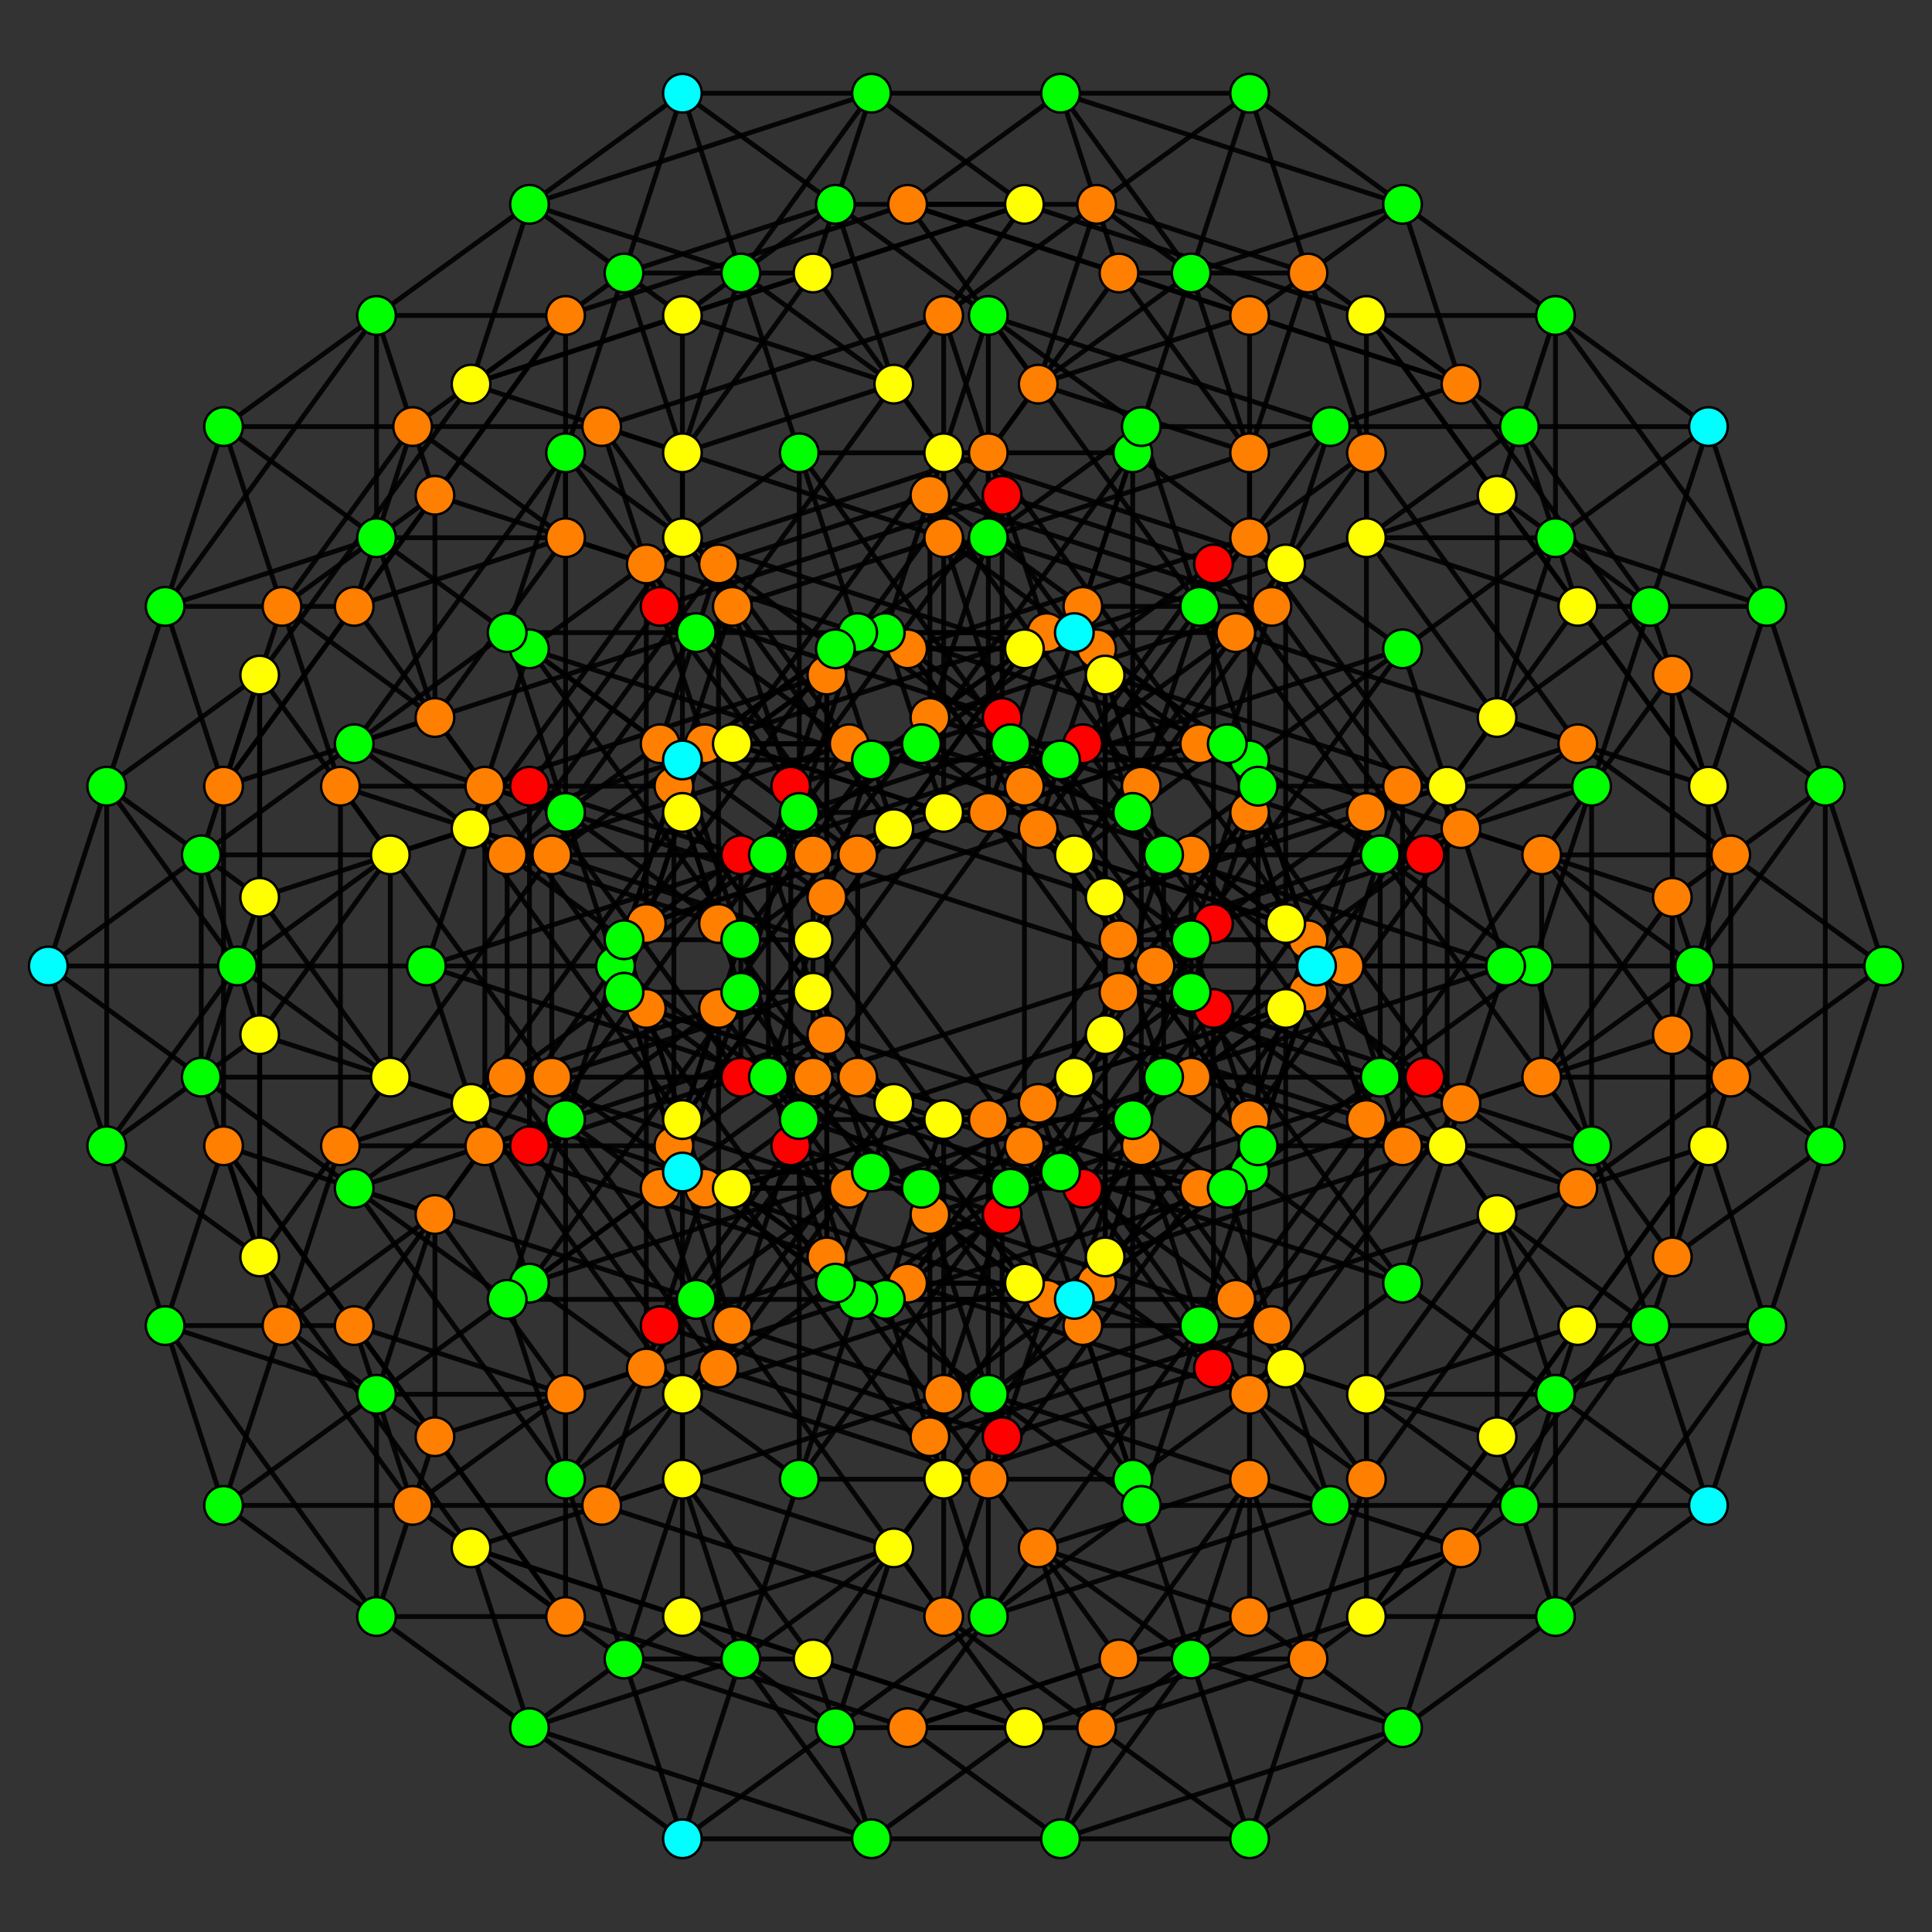 <?xml version="1.0" encoding="UTF-8" standalone="no"?>
<svg
xmlns="http://www.w3.org/2000/svg"
version="1.0"
width="1600" height="1600"
id="8-simplex_t234_A4.svg">
<rect width="100%" height="100%" fill="#333333" stroke="none"/>
<g style="stroke:#000000;stroke-width:4.0;stroke-opacity:0.90;">
<line x1="829.902" y1="1189.840" x2="781.520" y2="1338.745"/>
<line x1="829.902" y1="1189.840" x2="1004.951" y2="1132.963"/>
<line x1="829.902" y1="1189.840" x2="829.902" y2="1005.782"/>
<line x1="829.902" y1="1189.840" x2="654.853" y2="948.906"/>
<line x1="829.902" y1="1189.840" x2="546.667" y2="1097.811"/>
<line x1="781.520" y1="1338.745" x2="781.520" y2="1338.745"/>
<line x1="781.520" y1="1338.745" x2="908.186" y2="1430.774"/>
<line x1="781.520" y1="1338.745" x2="781.520" y2="1154.688"/>
<line x1="781.520" y1="1338.745" x2="606.471" y2="1097.811"/>
<line x1="781.520" y1="1338.745" x2="498.284" y2="1246.717"/>
<line x1="1004.951" y1="1132.963" x2="1131.618" y2="1224.992"/>
<line x1="1004.951" y1="1132.963" x2="1180.000" y2="892.029"/>
<line x1="1004.951" y1="1132.963" x2="1004.951" y2="835.152"/>
<line x1="1004.951" y1="1132.963" x2="896.765" y2="984.057"/>
<line x1="908.186" y1="1430.774" x2="1083.235" y2="1373.897"/>
<line x1="908.186" y1="1430.774" x2="1034.853" y2="1522.803"/>
<line x1="908.186" y1="1430.774" x2="1034.853" y2="1338.745"/>
<line x1="908.186" y1="1430.774" x2="859.804" y2="1281.869"/>
<line x1="908.186" y1="1430.774" x2="751.618" y2="1430.774"/>
<line x1="1131.618" y1="1224.992" x2="1131.618" y2="1224.992"/>
<line x1="1131.618" y1="1224.992" x2="1083.235" y2="1373.897"/>
<line x1="1131.618" y1="1224.992" x2="1306.667" y2="984.057"/>
<line x1="1131.618" y1="1224.992" x2="1131.618" y2="927.181"/>
<line x1="1131.618" y1="1224.992" x2="1023.431" y2="1076.086"/>
<line x1="1083.235" y1="1373.897" x2="1034.853" y2="1522.803"/>
<line x1="1083.235" y1="1373.897" x2="1209.902" y2="1281.869"/>
<line x1="1083.235" y1="1373.897" x2="1034.853" y2="1224.992"/>
<line x1="1083.235" y1="1373.897" x2="926.667" y2="1373.897"/>
<line x1="1034.853" y1="1522.803" x2="1034.853" y2="1522.803"/>
<line x1="1034.853" y1="1522.803" x2="1161.520" y2="1430.774"/>
<line x1="1034.853" y1="1522.803" x2="986.471" y2="1373.897"/>
<line x1="1034.853" y1="1522.803" x2="878.284" y2="1522.803"/>
<line x1="829.902" y1="1005.782" x2="781.520" y2="1154.688"/>
<line x1="829.902" y1="1005.782" x2="1004.951" y2="764.848"/>
<line x1="829.902" y1="1005.782" x2="654.853" y2="948.906"/>
<line x1="829.902" y1="1005.782" x2="546.667" y2="1097.811"/>
<line x1="781.520" y1="1154.688" x2="781.520" y2="1154.688"/>
<line x1="781.520" y1="1154.688" x2="908.186" y2="1062.659"/>
<line x1="781.520" y1="1154.688" x2="606.471" y2="1097.811"/>
<line x1="781.520" y1="1154.688" x2="498.284" y2="1246.717"/>
<line x1="1180.000" y1="892.029" x2="1306.667" y2="984.057"/>
<line x1="1180.000" y1="892.029" x2="1180.000" y2="707.971"/>
<line x1="1180.000" y1="892.029" x2="1004.951" y2="835.152"/>
<line x1="1180.000" y1="892.029" x2="896.765" y2="984.057"/>
<line x1="1034.853" y1="1338.745" x2="1209.902" y2="1281.869"/>
<line x1="1034.853" y1="1338.745" x2="1161.520" y2="1430.774"/>
<line x1="1034.853" y1="1338.745" x2="1034.853" y2="1154.688"/>
<line x1="1034.853" y1="1338.745" x2="859.804" y2="1281.869"/>
<line x1="1034.853" y1="1338.745" x2="751.618" y2="1430.774"/>
<line x1="1306.667" y1="984.057" x2="1306.667" y2="984.057"/>
<line x1="1306.667" y1="984.057" x2="1433.333" y2="892.029"/>
<line x1="1306.667" y1="984.057" x2="1131.618" y2="927.181"/>
<line x1="1306.667" y1="984.057" x2="1023.431" y2="1076.086"/>
<line x1="1209.902" y1="1281.869" x2="1161.520" y2="1430.774"/>
<line x1="1209.902" y1="1281.869" x2="1384.951" y2="1040.934"/>
<line x1="1209.902" y1="1281.869" x2="1034.853" y2="1224.992"/>
<line x1="1209.902" y1="1281.869" x2="926.667" y2="1373.897"/>
<line x1="1161.520" y1="1430.774" x2="1161.520" y2="1430.774"/>
<line x1="1161.520" y1="1430.774" x2="1288.186" y2="1338.745"/>
<line x1="1161.520" y1="1430.774" x2="986.471" y2="1373.897"/>
<line x1="1161.520" y1="1430.774" x2="878.284" y2="1522.803"/>
<line x1="1004.951" y1="764.848" x2="1180.000" y2="707.971"/>
<line x1="1004.951" y1="764.848" x2="1131.618" y2="672.819"/>
<line x1="1004.951" y1="764.848" x2="1004.951" y2="467.037"/>
<line x1="1004.951" y1="764.848" x2="896.765" y2="615.943"/>
<line x1="908.186" y1="1062.659" x2="1034.853" y2="1154.688"/>
<line x1="908.186" y1="1062.659" x2="1083.235" y2="821.725"/>
<line x1="908.186" y1="1062.659" x2="1034.853" y2="970.631"/>
<line x1="908.186" y1="1062.659" x2="859.804" y2="913.754"/>
<line x1="908.186" y1="1062.659" x2="751.618" y2="1062.659"/>
<line x1="1180.000" y1="707.971" x2="1306.667" y2="615.943"/>
<line x1="1180.000" y1="707.971" x2="1004.951" y2="467.037"/>
<line x1="1180.000" y1="707.971" x2="896.765" y2="615.943"/>
<line x1="1034.853" y1="1154.688" x2="1209.902" y2="913.754"/>
<line x1="1034.853" y1="1154.688" x2="1161.520" y2="1062.659"/>
<line x1="1034.853" y1="1154.688" x2="859.804" y2="913.754"/>
<line x1="1034.853" y1="1154.688" x2="751.618" y2="1062.659"/>
<line x1="1433.333" y1="892.029" x2="1384.951" y2="1040.934"/>
<line x1="1433.333" y1="892.029" x2="1433.333" y2="707.971"/>
<line x1="1433.333" y1="892.029" x2="1560.000" y2="800.000"/>
<line x1="1433.333" y1="892.029" x2="1384.951" y2="743.123"/>
<line x1="1433.333" y1="892.029" x2="1276.765" y2="892.029"/>
<line x1="1384.951" y1="1040.934" x2="1384.951" y2="856.877"/>
<line x1="1384.951" y1="1040.934" x2="1511.618" y2="948.906"/>
<line x1="1384.951" y1="1040.934" x2="1384.951" y2="743.123"/>
<line x1="1384.951" y1="1040.934" x2="1276.765" y2="892.029"/>
<line x1="1288.186" y1="1338.745" x2="1288.186" y2="1338.745"/>
<line x1="1288.186" y1="1338.745" x2="1288.186" y2="1154.688"/>
<line x1="1288.186" y1="1338.745" x2="1463.235" y2="1097.811"/>
<line x1="1288.186" y1="1338.745" x2="1414.853" y2="1246.717"/>
<line x1="1288.186" y1="1338.745" x2="1239.804" y2="1189.840"/>
<line x1="1288.186" y1="1338.745" x2="1131.618" y2="1338.745"/>
<line x1="1131.618" y1="672.819" x2="1131.618" y2="672.819"/>
<line x1="1131.618" y1="672.819" x2="1083.235" y2="821.725"/>
<line x1="1131.618" y1="672.819" x2="1306.667" y2="615.943"/>
<line x1="1131.618" y1="672.819" x2="1131.618" y2="375.008"/>
<line x1="1131.618" y1="672.819" x2="1023.431" y2="523.914"/>
<line x1="1083.235" y1="821.725" x2="1034.853" y2="970.631"/>
<line x1="1083.235" y1="821.725" x2="1209.902" y2="913.754"/>
<line x1="1083.235" y1="821.725" x2="1034.853" y2="672.819"/>
<line x1="1083.235" y1="821.725" x2="926.667" y2="821.725"/>
<line x1="1034.853" y1="970.631" x2="1034.853" y2="970.631"/>
<line x1="1034.853" y1="970.631" x2="1161.520" y2="1062.659"/>
<line x1="1034.853" y1="970.631" x2="986.471" y2="821.725"/>
<line x1="1034.853" y1="970.631" x2="878.284" y2="970.631"/>
<line x1="1306.667" y1="615.943" x2="1306.667" y2="615.943"/>
<line x1="1306.667" y1="615.943" x2="1433.333" y2="707.971"/>
<line x1="1306.667" y1="615.943" x2="1131.618" y2="375.008"/>
<line x1="1306.667" y1="615.943" x2="1023.431" y2="523.914"/>
<line x1="1209.902" y1="913.754" x2="1161.520" y2="1062.659"/>
<line x1="1209.902" y1="913.754" x2="1384.951" y2="856.877"/>
<line x1="1209.902" y1="913.754" x2="1034.853" y2="672.819"/>
<line x1="1209.902" y1="913.754" x2="926.667" y2="821.725"/>
<line x1="1161.520" y1="1062.659" x2="1161.520" y2="1062.659"/>
<line x1="1161.520" y1="1062.659" x2="1288.186" y2="1154.688"/>
<line x1="1161.520" y1="1062.659" x2="986.471" y2="821.725"/>
<line x1="1161.520" y1="1062.659" x2="878.284" y2="970.631"/>
<line x1="1433.333" y1="707.971" x2="1384.951" y2="856.877"/>
<line x1="1433.333" y1="707.971" x2="1560.000" y2="800.000"/>
<line x1="1433.333" y1="707.971" x2="1384.951" y2="559.066"/>
<line x1="1433.333" y1="707.971" x2="1276.765" y2="707.971"/>
<line x1="1384.951" y1="856.877" x2="1511.618" y2="948.906"/>
<line x1="1384.951" y1="856.877" x2="1384.951" y2="559.066"/>
<line x1="1384.951" y1="856.877" x2="1276.765" y2="707.971"/>
<line x1="1288.186" y1="1154.688" x2="1288.186" y2="1154.688"/>
<line x1="1288.186" y1="1154.688" x2="1463.235" y2="1097.811"/>
<line x1="1288.186" y1="1154.688" x2="1414.853" y2="1246.717"/>
<line x1="1288.186" y1="1154.688" x2="1239.804" y2="1005.782"/>
<line x1="1288.186" y1="1154.688" x2="1131.618" y2="1154.688"/>
<line x1="1560.000" y1="800.000" x2="1560.000" y2="800.000"/>
<line x1="1560.000" y1="800.000" x2="1511.618" y2="948.906"/>
<line x1="1560.000" y1="800.000" x2="1511.618" y2="651.094"/>
<line x1="1560.000" y1="800.000" x2="1403.431" y2="800.000"/>
<line x1="1511.618" y1="948.906" x2="1511.618" y2="948.906"/>
<line x1="1511.618" y1="948.906" x2="1463.235" y2="1097.811"/>
<line x1="1511.618" y1="948.906" x2="1511.618" y2="651.094"/>
<line x1="1511.618" y1="948.906" x2="1403.431" y2="800.000"/>
<line x1="1463.235" y1="1097.811" x2="1463.235" y2="1097.811"/>
<line x1="1463.235" y1="1097.811" x2="1414.853" y2="1246.717"/>
<line x1="1463.235" y1="1097.811" x2="1414.853" y2="948.906"/>
<line x1="1463.235" y1="1097.811" x2="1306.667" y2="1097.811"/>
<line x1="1414.853" y1="1246.717" x2="1414.853" y2="1246.717"/>
<line x1="1414.853" y1="1246.717" x2="1366.471" y2="1097.811"/>
<line x1="1414.853" y1="1246.717" x2="1258.284" y2="1246.717"/>
<line x1="654.853" y1="948.906" x2="606.471" y2="1097.811"/>
<line x1="654.853" y1="948.906" x2="654.853" y2="651.094"/>
<line x1="654.853" y1="948.906" x2="546.667" y2="1097.811"/>
<line x1="606.471" y1="1097.811" x2="606.471" y2="1097.811"/>
<line x1="606.471" y1="1097.811" x2="558.088" y2="948.906"/>
<line x1="606.471" y1="1097.811" x2="498.284" y2="1246.717"/>
<line x1="1004.951" y1="835.152" x2="1131.618" y2="927.181"/>
<line x1="1004.951" y1="835.152" x2="829.902" y2="594.218"/>
<line x1="1004.951" y1="835.152" x2="896.765" y2="984.057"/>
<line x1="859.804" y1="1281.869" x2="1034.853" y2="1224.992"/>
<line x1="859.804" y1="1281.869" x2="986.471" y2="1373.897"/>
<line x1="859.804" y1="1281.869" x2="684.755" y2="1040.934"/>
<line x1="859.804" y1="1281.869" x2="751.618" y2="1430.774"/>
<line x1="1131.618" y1="927.181" x2="1131.618" y2="927.181"/>
<line x1="1131.618" y1="927.181" x2="1083.235" y2="778.275"/>
<line x1="1131.618" y1="927.181" x2="1023.431" y2="1076.086"/>
<line x1="1034.853" y1="1224.992" x2="986.471" y2="1373.897"/>
<line x1="1034.853" y1="1224.992" x2="1034.853" y2="927.181"/>
<line x1="1034.853" y1="1224.992" x2="926.667" y2="1373.897"/>
<line x1="986.471" y1="1373.897" x2="986.471" y2="1373.897"/>
<line x1="986.471" y1="1373.897" x2="938.088" y2="1224.992"/>
<line x1="986.471" y1="1373.897" x2="878.284" y2="1522.803"/>
<line x1="1004.951" y1="467.037" x2="1131.618" y2="375.008"/>
<line x1="1004.951" y1="467.037" x2="829.902" y2="410.160"/>
<line x1="1004.951" y1="467.037" x2="896.765" y2="615.943"/>
<line x1="859.804" y1="913.754" x2="1034.853" y2="672.819"/>
<line x1="859.804" y1="913.754" x2="986.471" y2="821.725"/>
<line x1="859.804" y1="913.754" x2="684.755" y2="856.877"/>
<line x1="859.804" y1="913.754" x2="751.618" y2="1062.659"/>
<line x1="1384.951" y1="743.123" x2="1384.951" y2="559.066"/>
<line x1="1384.951" y1="743.123" x2="1511.618" y2="651.094"/>
<line x1="1384.951" y1="743.123" x2="1209.902" y2="686.246"/>
<line x1="1384.951" y1="743.123" x2="1276.765" y2="892.029"/>
<line x1="1239.804" y1="1189.840" x2="1239.804" y2="1005.782"/>
<line x1="1239.804" y1="1189.840" x2="1414.853" y2="948.906"/>
<line x1="1239.804" y1="1189.840" x2="1366.471" y2="1097.811"/>
<line x1="1239.804" y1="1189.840" x2="1064.755" y2="1132.963"/>
<line x1="1239.804" y1="1189.840" x2="1131.618" y2="1338.745"/>
<line x1="1131.618" y1="375.008" x2="1131.618" y2="375.008"/>
<line x1="1131.618" y1="375.008" x2="1083.235" y2="226.103"/>
<line x1="1131.618" y1="375.008" x2="1023.431" y2="523.914"/>
<line x1="1034.853" y1="672.819" x2="986.471" y2="821.725"/>
<line x1="1034.853" y1="672.819" x2="1034.853" y2="375.008"/>
<line x1="1034.853" y1="672.819" x2="926.667" y2="821.725"/>
<line x1="986.471" y1="821.725" x2="986.471" y2="821.725"/>
<line x1="986.471" y1="821.725" x2="938.088" y2="672.819"/>
<line x1="986.471" y1="821.725" x2="878.284" y2="970.631"/>
<line x1="1384.951" y1="559.066" x2="1511.618" y2="651.094"/>
<line x1="1384.951" y1="559.066" x2="1209.902" y2="318.131"/>
<line x1="1384.951" y1="559.066" x2="1276.765" y2="707.971"/>
<line x1="1239.804" y1="1005.782" x2="1414.853" y2="948.906"/>
<line x1="1239.804" y1="1005.782" x2="1366.471" y2="1097.811"/>
<line x1="1239.804" y1="1005.782" x2="1064.755" y2="764.848"/>
<line x1="1239.804" y1="1005.782" x2="1131.618" y2="1154.688"/>
<line x1="1511.618" y1="651.094" x2="1511.618" y2="651.094"/>
<line x1="1511.618" y1="651.094" x2="1463.235" y2="502.189"/>
<line x1="1511.618" y1="651.094" x2="1403.431" y2="800.000"/>
<line x1="1414.853" y1="948.906" x2="1366.471" y2="1097.811"/>
<line x1="1414.853" y1="948.906" x2="1414.853" y2="651.094"/>
<line x1="1414.853" y1="948.906" x2="1306.667" y2="1097.811"/>
<line x1="1366.471" y1="1097.811" x2="1366.471" y2="1097.811"/>
<line x1="1366.471" y1="1097.811" x2="1318.088" y2="948.906"/>
<line x1="1366.471" y1="1097.811" x2="1258.284" y2="1246.717"/>
<line x1="654.853" y1="651.094" x2="829.902" y2="594.218"/>
<line x1="654.853" y1="651.094" x2="829.902" y2="410.160"/>
<line x1="654.853" y1="651.094" x2="606.471" y2="502.189"/>
<line x1="654.853" y1="651.094" x2="546.667" y2="502.189"/>
<line x1="558.088" y1="948.906" x2="684.755" y2="1040.934"/>
<line x1="558.088" y1="948.906" x2="684.755" y2="856.877"/>
<line x1="558.088" y1="948.906" x2="558.088" y2="651.094"/>
<line x1="558.088" y1="948.906" x2="509.706" y2="800.000"/>
<line x1="558.088" y1="948.906" x2="401.520" y2="948.906"/>
<line x1="829.902" y1="594.218" x2="829.902" y2="410.160"/>
<line x1="829.902" y1="594.218" x2="781.520" y2="445.312"/>
<line x1="829.902" y1="594.218" x2="546.667" y2="502.189"/>
<line x1="684.755" y1="1040.934" x2="684.755" y2="856.877"/>
<line x1="684.755" y1="1040.934" x2="684.755" y2="743.123"/>
<line x1="684.755" y1="1040.934" x2="636.372" y2="892.029"/>
<line x1="684.755" y1="1040.934" x2="401.520" y2="948.906"/>
<line x1="1083.235" y1="778.275" x2="1034.853" y2="927.181"/>
<line x1="1083.235" y1="778.275" x2="1209.902" y2="686.246"/>
<line x1="1083.235" y1="778.275" x2="908.186" y2="537.341"/>
<line x1="1083.235" y1="778.275" x2="1034.853" y2="629.369"/>
<line x1="1083.235" y1="778.275" x2="926.667" y2="778.275"/>
<line x1="1034.853" y1="927.181" x2="1209.902" y2="686.246"/>
<line x1="1034.853" y1="927.181" x2="859.804" y2="686.246"/>
<line x1="1034.853" y1="927.181" x2="986.471" y2="778.275"/>
<line x1="1034.853" y1="927.181" x2="926.667" y2="778.275"/>
<line x1="938.088" y1="1224.992" x2="938.088" y2="1224.992"/>
<line x1="938.088" y1="1224.992" x2="1064.755" y2="1132.963"/>
<line x1="938.088" y1="1224.992" x2="763.039" y2="984.057"/>
<line x1="938.088" y1="1224.992" x2="938.088" y2="927.181"/>
<line x1="938.088" y1="1224.992" x2="889.706" y2="1076.086"/>
<line x1="938.088" y1="1224.992" x2="781.520" y2="1224.992"/>
<line x1="829.902" y1="410.160" x2="781.520" y2="261.254"/>
<line x1="829.902" y1="410.160" x2="546.667" y2="502.189"/>
<line x1="684.755" y1="856.877" x2="684.755" y2="559.066"/>
<line x1="684.755" y1="856.877" x2="636.372" y2="707.971"/>
<line x1="684.755" y1="856.877" x2="401.520" y2="948.906"/>
<line x1="1209.902" y1="686.246" x2="1034.853" y2="445.312"/>
<line x1="1209.902" y1="686.246" x2="1161.520" y2="537.341"/>
<line x1="1209.902" y1="686.246" x2="926.667" y2="778.275"/>
<line x1="1064.755" y1="1132.963" x2="889.706" y2="892.029"/>
<line x1="1064.755" y1="1132.963" x2="1064.755" y2="835.152"/>
<line x1="1064.755" y1="1132.963" x2="1016.372" y2="984.057"/>
<line x1="1064.755" y1="1132.963" x2="781.520" y2="1224.992"/>
<line x1="1083.235" y1="226.103" x2="1034.853" y2="375.008"/>
<line x1="1083.235" y1="226.103" x2="1209.902" y2="318.131"/>
<line x1="1083.235" y1="226.103" x2="908.186" y2="169.226"/>
<line x1="1083.235" y1="226.103" x2="1034.853" y2="77.197"/>
<line x1="1083.235" y1="226.103" x2="926.667" y2="226.103"/>
<line x1="1034.853" y1="375.008" x2="1209.902" y2="318.131"/>
<line x1="1034.853" y1="375.008" x2="859.804" y2="318.131"/>
<line x1="1034.853" y1="375.008" x2="986.471" y2="226.103"/>
<line x1="1034.853" y1="375.008" x2="926.667" y2="226.103"/>
<line x1="938.088" y1="672.819" x2="938.088" y2="672.819"/>
<line x1="938.088" y1="672.819" x2="1064.755" y2="764.848"/>
<line x1="938.088" y1="672.819" x2="763.039" y2="615.943"/>
<line x1="938.088" y1="672.819" x2="938.088" y2="375.008"/>
<line x1="938.088" y1="672.819" x2="889.706" y2="523.914"/>
<line x1="938.088" y1="672.819" x2="781.520" y2="672.819"/>
<line x1="1209.902" y1="318.131" x2="1034.853" y2="261.254"/>
<line x1="1209.902" y1="318.131" x2="1161.520" y2="169.226"/>
<line x1="1209.902" y1="318.131" x2="926.667" y2="226.103"/>
<line x1="1064.755" y1="764.848" x2="889.706" y2="707.971"/>
<line x1="1064.755" y1="764.848" x2="1064.755" y2="467.037"/>
<line x1="1064.755" y1="764.848" x2="1016.372" y2="615.943"/>
<line x1="1064.755" y1="764.848" x2="781.520" y2="672.819"/>
<line x1="1463.235" y1="502.189" x2="1463.235" y2="502.189"/>
<line x1="1463.235" y1="502.189" x2="1414.853" y2="651.094"/>
<line x1="1463.235" y1="502.189" x2="1288.186" y2="445.312"/>
<line x1="1463.235" y1="502.189" x2="1288.186" y2="261.254"/>
<line x1="1463.235" y1="502.189" x2="1414.853" y2="353.283"/>
<line x1="1463.235" y1="502.189" x2="1306.667" y2="502.189"/>
<line x1="1414.853" y1="651.094" x2="1239.804" y2="594.218"/>
<line x1="1414.853" y1="651.094" x2="1239.804" y2="410.160"/>
<line x1="1414.853" y1="651.094" x2="1366.471" y2="502.189"/>
<line x1="1414.853" y1="651.094" x2="1306.667" y2="502.189"/>
<line x1="1318.088" y1="948.906" x2="1318.088" y2="948.906"/>
<line x1="1318.088" y1="948.906" x2="1143.039" y2="892.029"/>
<line x1="1318.088" y1="948.906" x2="1143.039" y2="707.971"/>
<line x1="1318.088" y1="948.906" x2="1318.088" y2="651.094"/>
<line x1="1318.088" y1="948.906" x2="1269.706" y2="800.000"/>
<line x1="1318.088" y1="948.906" x2="1161.520" y2="948.906"/>
<line x1="606.471" y1="502.189" x2="606.471" y2="502.189"/>
<line x1="606.471" y1="502.189" x2="558.088" y2="651.094"/>
<line x1="606.471" y1="502.189" x2="781.520" y2="445.312"/>
<line x1="606.471" y1="502.189" x2="781.520" y2="261.254"/>
<line x1="606.471" y1="502.189" x2="498.284" y2="353.283"/>
<line x1="558.088" y1="651.094" x2="509.706" y2="800.000"/>
<line x1="558.088" y1="651.094" x2="684.755" y2="743.123"/>
<line x1="558.088" y1="651.094" x2="684.755" y2="559.066"/>
<line x1="558.088" y1="651.094" x2="401.520" y2="651.094"/>
<line x1="509.706" y1="800.000" x2="509.706" y2="800.000"/>
<line x1="509.706" y1="800.000" x2="636.372" y2="892.029"/>
<line x1="509.706" y1="800.000" x2="636.372" y2="707.971"/>
<line x1="509.706" y1="800.000" x2="353.137" y2="800.000"/>
<line x1="781.520" y1="445.312" x2="781.520" y2="445.312"/>
<line x1="781.520" y1="445.312" x2="908.186" y2="537.341"/>
<line x1="781.520" y1="445.312" x2="781.520" y2="261.254"/>
<line x1="781.520" y1="445.312" x2="498.284" y2="353.283"/>
<line x1="684.755" y1="743.123" x2="636.372" y2="892.029"/>
<line x1="684.755" y1="743.123" x2="859.804" y2="686.246"/>
<line x1="684.755" y1="743.123" x2="684.755" y2="559.066"/>
<line x1="684.755" y1="743.123" x2="401.520" y2="651.094"/>
<line x1="636.372" y1="892.029" x2="636.372" y2="892.029"/>
<line x1="636.372" y1="892.029" x2="763.039" y2="984.057"/>
<line x1="636.372" y1="892.029" x2="636.372" y2="707.971"/>
<line x1="636.372" y1="892.029" x2="353.137" y2="800.000"/>
<line x1="908.186" y1="537.341" x2="859.804" y2="686.246"/>
<line x1="908.186" y1="537.341" x2="1034.853" y2="629.369"/>
<line x1="908.186" y1="537.341" x2="1034.853" y2="445.312"/>
<line x1="908.186" y1="537.341" x2="751.618" y2="537.341"/>
<line x1="859.804" y1="686.246" x2="986.471" y2="778.275"/>
<line x1="859.804" y1="686.246" x2="1034.853" y2="445.312"/>
<line x1="859.804" y1="686.246" x2="751.618" y2="537.341"/>
<line x1="763.039" y1="984.057" x2="763.039" y2="984.057"/>
<line x1="763.039" y1="984.057" x2="938.088" y2="927.181"/>
<line x1="763.039" y1="984.057" x2="889.706" y2="1076.086"/>
<line x1="763.039" y1="984.057" x2="889.706" y2="892.029"/>
<line x1="763.039" y1="984.057" x2="606.471" y2="984.057"/>
<line x1="1034.853" y1="629.369" x2="1034.853" y2="629.369"/>
<line x1="1034.853" y1="629.369" x2="986.471" y2="778.275"/>
<line x1="1034.853" y1="629.369" x2="1161.520" y2="537.341"/>
<line x1="1034.853" y1="629.369" x2="878.284" y2="629.369"/>
<line x1="986.471" y1="778.275" x2="986.471" y2="778.275"/>
<line x1="986.471" y1="778.275" x2="938.088" y2="927.181"/>
<line x1="986.471" y1="778.275" x2="1161.520" y2="537.341"/>
<line x1="986.471" y1="778.275" x2="878.284" y2="629.369"/>
<line x1="938.088" y1="927.181" x2="938.088" y2="927.181"/>
<line x1="938.088" y1="927.181" x2="889.706" y2="1076.086"/>
<line x1="938.088" y1="927.181" x2="1064.755" y2="835.152"/>
<line x1="938.088" y1="927.181" x2="781.520" y2="927.181"/>
<line x1="889.706" y1="1076.086" x2="889.706" y2="1076.086"/>
<line x1="889.706" y1="1076.086" x2="1016.372" y2="984.057"/>
<line x1="889.706" y1="1076.086" x2="733.137" y2="1076.086"/>
<line x1="781.520" y1="261.254" x2="781.520" y2="261.254"/>
<line x1="781.520" y1="261.254" x2="908.186" y2="169.226"/>
<line x1="781.520" y1="261.254" x2="498.284" y2="353.283"/>
<line x1="684.755" y1="559.066" x2="636.372" y2="707.971"/>
<line x1="684.755" y1="559.066" x2="859.804" y2="318.131"/>
<line x1="684.755" y1="559.066" x2="401.520" y2="651.094"/>
<line x1="636.372" y1="707.971" x2="636.372" y2="707.971"/>
<line x1="636.372" y1="707.971" x2="763.039" y2="615.943"/>
<line x1="636.372" y1="707.971" x2="353.137" y2="800.000"/>
<line x1="1034.853" y1="445.312" x2="1161.520" y2="537.341"/>
<line x1="1034.853" y1="445.312" x2="1034.853" y2="261.254"/>
<line x1="1034.853" y1="445.312" x2="751.618" y2="537.341"/>
<line x1="889.706" y1="892.029" x2="1064.755" y2="835.152"/>
<line x1="889.706" y1="892.029" x2="1016.372" y2="984.057"/>
<line x1="889.706" y1="892.029" x2="889.706" y2="707.971"/>
<line x1="889.706" y1="892.029" x2="606.471" y2="984.057"/>
<line x1="1161.520" y1="537.341" x2="1161.520" y2="537.341"/>
<line x1="1161.520" y1="537.341" x2="1288.186" y2="445.312"/>
<line x1="1161.520" y1="537.341" x2="878.284" y2="629.369"/>
<line x1="1064.755" y1="835.152" x2="1016.372" y2="984.057"/>
<line x1="1064.755" y1="835.152" x2="1239.804" y2="594.218"/>
<line x1="1064.755" y1="835.152" x2="781.520" y2="927.181"/>
<line x1="1016.372" y1="984.057" x2="1016.372" y2="984.057"/>
<line x1="1016.372" y1="984.057" x2="1143.039" y2="892.029"/>
<line x1="1016.372" y1="984.057" x2="733.137" y2="1076.086"/>
<line x1="908.186" y1="169.226" x2="859.804" y2="318.131"/>
<line x1="908.186" y1="169.226" x2="1034.853" y2="261.254"/>
<line x1="908.186" y1="169.226" x2="1034.853" y2="77.197"/>
<line x1="908.186" y1="169.226" x2="751.618" y2="169.226"/>
<line x1="859.804" y1="318.131" x2="1034.853" y2="261.254"/>
<line x1="859.804" y1="318.131" x2="986.471" y2="226.103"/>
<line x1="859.804" y1="318.131" x2="751.618" y2="169.226"/>
<line x1="763.039" y1="615.943" x2="763.039" y2="615.943"/>
<line x1="763.039" y1="615.943" x2="889.706" y2="707.971"/>
<line x1="763.039" y1="615.943" x2="938.088" y2="375.008"/>
<line x1="763.039" y1="615.943" x2="889.706" y2="523.914"/>
<line x1="763.039" y1="615.943" x2="606.471" y2="615.943"/>
<line x1="1034.853" y1="261.254" x2="1161.520" y2="169.226"/>
<line x1="1034.853" y1="261.254" x2="751.618" y2="169.226"/>
<line x1="889.706" y1="707.971" x2="1064.755" y2="467.037"/>
<line x1="889.706" y1="707.971" x2="1016.372" y2="615.943"/>
<line x1="889.706" y1="707.971" x2="606.471" y2="615.943"/>
<line x1="1288.186" y1="445.312" x2="1288.186" y2="445.312"/>
<line x1="1288.186" y1="445.312" x2="1239.804" y2="594.218"/>
<line x1="1288.186" y1="445.312" x2="1288.186" y2="261.254"/>
<line x1="1288.186" y1="445.312" x2="1414.853" y2="353.283"/>
<line x1="1288.186" y1="445.312" x2="1131.618" y2="445.312"/>
<line x1="1239.804" y1="594.218" x2="1239.804" y2="410.160"/>
<line x1="1239.804" y1="594.218" x2="1366.471" y2="502.189"/>
<line x1="1239.804" y1="594.218" x2="1131.618" y2="445.312"/>
<line x1="1143.039" y1="892.029" x2="1143.039" y2="892.029"/>
<line x1="1143.039" y1="892.029" x2="1143.039" y2="707.971"/>
<line x1="1143.039" y1="892.029" x2="1318.088" y2="651.094"/>
<line x1="1143.039" y1="892.029" x2="1269.706" y2="800.000"/>
<line x1="1143.039" y1="892.029" x2="986.471" y2="892.029"/>
<line x1="1034.853" y1="77.197" x2="1034.853" y2="77.197"/>
<line x1="1034.853" y1="77.197" x2="986.471" y2="226.103"/>
<line x1="1034.853" y1="77.197" x2="1161.520" y2="169.226"/>
<line x1="1034.853" y1="77.197" x2="878.284" y2="77.197"/>
<line x1="986.471" y1="226.103" x2="986.471" y2="226.103"/>
<line x1="986.471" y1="226.103" x2="938.088" y2="375.008"/>
<line x1="986.471" y1="226.103" x2="1161.520" y2="169.226"/>
<line x1="986.471" y1="226.103" x2="878.284" y2="77.197"/>
<line x1="938.088" y1="375.008" x2="938.088" y2="375.008"/>
<line x1="938.088" y1="375.008" x2="889.706" y2="523.914"/>
<line x1="938.088" y1="375.008" x2="1064.755" y2="467.037"/>
<line x1="938.088" y1="375.008" x2="781.520" y2="375.008"/>
<line x1="889.706" y1="523.914" x2="889.706" y2="523.914"/>
<line x1="889.706" y1="523.914" x2="1016.372" y2="615.943"/>
<line x1="889.706" y1="523.914" x2="733.137" y2="523.914"/>
<line x1="1161.520" y1="169.226" x2="1161.520" y2="169.226"/>
<line x1="1161.520" y1="169.226" x2="1288.186" y2="261.254"/>
<line x1="1161.520" y1="169.226" x2="878.284" y2="77.197"/>
<line x1="1064.755" y1="467.037" x2="1016.372" y2="615.943"/>
<line x1="1064.755" y1="467.037" x2="1239.804" y2="410.160"/>
<line x1="1064.755" y1="467.037" x2="781.520" y2="375.008"/>
<line x1="1016.372" y1="615.943" x2="1016.372" y2="615.943"/>
<line x1="1016.372" y1="615.943" x2="1143.039" y2="707.971"/>
<line x1="1016.372" y1="615.943" x2="733.137" y2="523.914"/>
<line x1="1288.186" y1="261.254" x2="1288.186" y2="261.254"/>
<line x1="1288.186" y1="261.254" x2="1239.804" y2="410.160"/>
<line x1="1288.186" y1="261.254" x2="1414.853" y2="353.283"/>
<line x1="1288.186" y1="261.254" x2="1131.618" y2="261.254"/>
<line x1="1239.804" y1="410.160" x2="1366.471" y2="502.189"/>
<line x1="1239.804" y1="410.160" x2="1131.618" y2="261.254"/>
<line x1="1143.039" y1="707.971" x2="1143.039" y2="707.971"/>
<line x1="1143.039" y1="707.971" x2="1318.088" y2="651.094"/>
<line x1="1143.039" y1="707.971" x2="1269.706" y2="800.000"/>
<line x1="1143.039" y1="707.971" x2="986.471" y2="707.971"/>
<line x1="1414.853" y1="353.283" x2="1414.853" y2="353.283"/>
<line x1="1414.853" y1="353.283" x2="1366.471" y2="502.189"/>
<line x1="1414.853" y1="353.283" x2="1258.284" y2="353.283"/>
<line x1="1366.471" y1="502.189" x2="1366.471" y2="502.189"/>
<line x1="1366.471" y1="502.189" x2="1318.088" y2="651.094"/>
<line x1="1366.471" y1="502.189" x2="1258.284" y2="353.283"/>
<line x1="1318.088" y1="651.094" x2="1318.088" y2="651.094"/>
<line x1="1318.088" y1="651.094" x2="1269.706" y2="800.000"/>
<line x1="1318.088" y1="651.094" x2="1161.520" y2="651.094"/>
<line x1="1269.706" y1="800.000" x2="1269.706" y2="800.000"/>
<line x1="1269.706" y1="800.000" x2="1113.137" y2="800.000"/>
<line x1="546.667" y1="1097.811" x2="498.284" y2="1246.717"/>
<line x1="546.667" y1="1097.811" x2="438.480" y2="948.906"/>
<line x1="498.284" y1="1246.717" x2="498.284" y2="1246.717"/>
<line x1="498.284" y1="1246.717" x2="341.716" y2="1246.717"/>
<line x1="896.765" y1="984.057" x2="1023.431" y2="1076.086"/>
<line x1="896.765" y1="984.057" x2="613.529" y2="892.029"/>
<line x1="751.618" y1="1430.774" x2="926.667" y2="1373.897"/>
<line x1="751.618" y1="1430.774" x2="878.284" y2="1522.803"/>
<line x1="751.618" y1="1430.774" x2="468.382" y2="1338.745"/>
<line x1="1023.431" y1="1076.086" x2="1023.431" y2="1076.086"/>
<line x1="1023.431" y1="1076.086" x2="866.863" y2="1076.086"/>
<line x1="926.667" y1="1373.897" x2="878.284" y2="1522.803"/>
<line x1="926.667" y1="1373.897" x2="818.480" y2="1224.992"/>
<line x1="878.284" y1="1522.803" x2="878.284" y2="1522.803"/>
<line x1="878.284" y1="1522.803" x2="721.716" y2="1522.803"/>
<line x1="896.765" y1="615.943" x2="1023.431" y2="523.914"/>
<line x1="896.765" y1="615.943" x2="613.529" y2="707.971"/>
<line x1="751.618" y1="1062.659" x2="926.667" y2="821.725"/>
<line x1="751.618" y1="1062.659" x2="878.284" y2="970.631"/>
<line x1="751.618" y1="1062.659" x2="468.382" y2="1154.688"/>
<line x1="1276.765" y1="892.029" x2="1276.765" y2="707.971"/>
<line x1="1276.765" y1="892.029" x2="1403.431" y2="800.000"/>
<line x1="1276.765" y1="892.029" x2="993.529" y2="984.057"/>
<line x1="1131.618" y1="1338.745" x2="1131.618" y2="1154.688"/>
<line x1="1131.618" y1="1338.745" x2="1306.667" y2="1097.811"/>
<line x1="1131.618" y1="1338.745" x2="1258.284" y2="1246.717"/>
<line x1="1131.618" y1="1338.745" x2="848.382" y2="1430.774"/>
<line x1="1023.431" y1="523.914" x2="1023.431" y2="523.914"/>
<line x1="1023.431" y1="523.914" x2="866.863" y2="523.914"/>
<line x1="926.667" y1="821.725" x2="878.284" y2="970.631"/>
<line x1="926.667" y1="821.725" x2="818.480" y2="672.819"/>
<line x1="878.284" y1="970.631" x2="878.284" y2="970.631"/>
<line x1="878.284" y1="970.631" x2="721.716" y2="970.631"/>
<line x1="1276.765" y1="707.971" x2="1403.431" y2="800.000"/>
<line x1="1276.765" y1="707.971" x2="993.529" y2="615.943"/>
<line x1="1131.618" y1="1154.688" x2="1306.667" y2="1097.811"/>
<line x1="1131.618" y1="1154.688" x2="1258.284" y2="1246.717"/>
<line x1="1131.618" y1="1154.688" x2="848.382" y2="1062.659"/>
<line x1="1403.431" y1="800.000" x2="1403.431" y2="800.000"/>
<line x1="1403.431" y1="800.000" x2="1246.863" y2="800.000"/>
<line x1="1306.667" y1="1097.811" x2="1258.284" y2="1246.717"/>
<line x1="1306.667" y1="1097.811" x2="1198.480" y2="948.906"/>
<line x1="1258.284" y1="1246.717" x2="1258.284" y2="1246.717"/>
<line x1="1258.284" y1="1246.717" x2="1101.716" y2="1246.717"/>
<line x1="546.667" y1="502.189" x2="498.284" y2="353.283"/>
<line x1="546.667" y1="502.189" x2="438.480" y2="651.094"/>
<line x1="401.520" y1="948.906" x2="401.520" y2="651.094"/>
<line x1="401.520" y1="948.906" x2="353.137" y2="800.000"/>
<line x1="401.520" y1="948.906" x2="293.333" y2="1097.811"/>
<line x1="926.667" y1="778.275" x2="751.618" y2="537.341"/>
<line x1="926.667" y1="778.275" x2="878.284" y2="629.369"/>
<line x1="926.667" y1="778.275" x2="818.480" y2="927.181"/>
<line x1="781.520" y1="1224.992" x2="606.471" y2="984.057"/>
<line x1="781.520" y1="1224.992" x2="781.520" y2="927.181"/>
<line x1="781.520" y1="1224.992" x2="733.137" y2="1076.086"/>
<line x1="781.520" y1="1224.992" x2="673.333" y2="1373.897"/>
<line x1="926.667" y1="226.103" x2="751.618" y2="169.226"/>
<line x1="926.667" y1="226.103" x2="878.284" y2="77.197"/>
<line x1="926.667" y1="226.103" x2="818.480" y2="375.008"/>
<line x1="781.520" y1="672.819" x2="606.471" y2="615.943"/>
<line x1="781.520" y1="672.819" x2="781.520" y2="375.008"/>
<line x1="781.520" y1="672.819" x2="733.137" y2="523.914"/>
<line x1="781.520" y1="672.819" x2="673.333" y2="821.725"/>
<line x1="1306.667" y1="502.189" x2="1131.618" y2="445.312"/>
<line x1="1306.667" y1="502.189" x2="1131.618" y2="261.254"/>
<line x1="1306.667" y1="502.189" x2="1258.284" y2="353.283"/>
<line x1="1306.667" y1="502.189" x2="1198.480" y2="651.094"/>
<line x1="1161.520" y1="948.906" x2="986.471" y2="892.029"/>
<line x1="1161.520" y1="948.906" x2="986.471" y2="707.971"/>
<line x1="1161.520" y1="948.906" x2="1161.520" y2="651.094"/>
<line x1="1161.520" y1="948.906" x2="1113.137" y2="800.000"/>
<line x1="1161.520" y1="948.906" x2="1053.333" y2="1097.811"/>
<line x1="498.284" y1="353.283" x2="498.284" y2="353.283"/>
<line x1="498.284" y1="353.283" x2="341.716" y2="353.283"/>
<line x1="401.520" y1="651.094" x2="353.137" y2="800.000"/>
<line x1="401.520" y1="651.094" x2="293.333" y2="502.189"/>
<line x1="353.137" y1="800.000" x2="353.137" y2="800.000"/>
<line x1="353.137" y1="800.000" x2="196.569" y2="800.000"/>
<line x1="751.618" y1="537.341" x2="878.284" y2="629.369"/>
<line x1="751.618" y1="537.341" x2="468.382" y2="445.312"/>
<line x1="606.471" y1="984.057" x2="781.520" y2="927.181"/>
<line x1="606.471" y1="984.057" x2="733.137" y2="1076.086"/>
<line x1="606.471" y1="984.057" x2="323.235" y2="892.029"/>
<line x1="878.284" y1="629.369" x2="878.284" y2="629.369"/>
<line x1="878.284" y1="629.369" x2="721.716" y2="629.369"/>
<line x1="781.520" y1="927.181" x2="733.137" y2="1076.086"/>
<line x1="781.520" y1="927.181" x2="673.333" y2="778.275"/>
<line x1="733.137" y1="1076.086" x2="733.137" y2="1076.086"/>
<line x1="733.137" y1="1076.086" x2="576.569" y2="1076.086"/>
<line x1="751.618" y1="169.226" x2="878.284" y2="77.197"/>
<line x1="751.618" y1="169.226" x2="468.382" y2="261.254"/>
<line x1="606.471" y1="615.943" x2="781.520" y2="375.008"/>
<line x1="606.471" y1="615.943" x2="733.137" y2="523.914"/>
<line x1="606.471" y1="615.943" x2="323.235" y2="707.971"/>
<line x1="1131.618" y1="445.312" x2="1131.618" y2="261.254"/>
<line x1="1131.618" y1="445.312" x2="1258.284" y2="353.283"/>
<line x1="1131.618" y1="445.312" x2="848.382" y2="537.341"/>
<line x1="986.471" y1="892.029" x2="986.471" y2="707.971"/>
<line x1="986.471" y1="892.029" x2="1161.520" y2="651.094"/>
<line x1="986.471" y1="892.029" x2="1113.137" y2="800.000"/>
<line x1="986.471" y1="892.029" x2="703.235" y2="984.057"/>
<line x1="878.284" y1="77.197" x2="878.284" y2="77.197"/>
<line x1="878.284" y1="77.197" x2="721.716" y2="77.197"/>
<line x1="781.520" y1="375.008" x2="733.137" y2="523.914"/>
<line x1="781.520" y1="375.008" x2="673.333" y2="226.103"/>
<line x1="733.137" y1="523.914" x2="733.137" y2="523.914"/>
<line x1="733.137" y1="523.914" x2="576.569" y2="523.914"/>
<line x1="1131.618" y1="261.254" x2="1258.284" y2="353.283"/>
<line x1="1131.618" y1="261.254" x2="848.382" y2="169.226"/>
<line x1="986.471" y1="707.971" x2="1161.520" y2="651.094"/>
<line x1="986.471" y1="707.971" x2="1113.137" y2="800.000"/>
<line x1="986.471" y1="707.971" x2="703.235" y2="615.943"/>
<line x1="1258.284" y1="353.283" x2="1258.284" y2="353.283"/>
<line x1="1258.284" y1="353.283" x2="1101.716" y2="353.283"/>
<line x1="1161.520" y1="651.094" x2="1113.137" y2="800.000"/>
<line x1="1161.520" y1="651.094" x2="1053.333" y2="502.189"/>
<line x1="1113.137" y1="800.000" x2="956.569" y2="800.000"/>
<line x1="438.480" y1="948.906" x2="613.529" y2="892.029"/>
<line x1="438.480" y1="948.906" x2="613.529" y2="707.971"/>
<line x1="438.480" y1="948.906" x2="438.480" y2="651.094"/>
<line x1="438.480" y1="948.906" x2="281.912" y2="948.906"/>
<line x1="341.716" y1="1246.717" x2="468.382" y2="1338.745"/>
<line x1="341.716" y1="1246.717" x2="468.382" y2="1154.688"/>
<line x1="341.716" y1="1246.717" x2="293.333" y2="1097.811"/>
<line x1="341.716" y1="1246.717" x2="233.529" y2="1097.811"/>
<line x1="341.716" y1="1246.717" x2="185.147" y2="1246.717"/>
<line x1="613.529" y1="892.029" x2="613.529" y2="707.971"/>
<line x1="613.529" y1="892.029" x2="438.480" y2="651.094"/>
<line x1="613.529" y1="892.029" x2="456.961" y2="892.029"/>
<line x1="468.382" y1="1338.745" x2="468.382" y2="1154.688"/>
<line x1="468.382" y1="1338.745" x2="293.333" y2="1097.811"/>
<line x1="468.382" y1="1338.745" x2="360.196" y2="1189.840"/>
<line x1="468.382" y1="1338.745" x2="311.814" y2="1338.745"/>
<line x1="866.863" y1="1076.086" x2="818.480" y2="1224.992"/>
<line x1="866.863" y1="1076.086" x2="993.529" y2="984.057"/>
<line x1="866.863" y1="1076.086" x2="818.480" y2="927.181"/>
<line x1="866.863" y1="1076.086" x2="583.628" y2="984.057"/>
<line x1="866.863" y1="1076.086" x2="710.294" y2="1076.086"/>
<line x1="818.480" y1="1224.992" x2="993.529" y2="984.057"/>
<line x1="818.480" y1="1224.992" x2="818.480" y2="927.181"/>
<line x1="818.480" y1="1224.992" x2="535.245" y2="1132.963"/>
<line x1="818.480" y1="1224.992" x2="661.912" y2="1224.992"/>
<line x1="721.716" y1="1522.803" x2="721.716" y2="1522.803"/>
<line x1="721.716" y1="1522.803" x2="848.382" y2="1430.774"/>
<line x1="721.716" y1="1522.803" x2="673.333" y2="1373.897"/>
<line x1="721.716" y1="1522.803" x2="438.480" y2="1430.774"/>
<line x1="721.716" y1="1522.803" x2="613.529" y2="1373.897"/>
<line x1="721.716" y1="1522.803" x2="565.147" y2="1522.803"/>
<line x1="613.529" y1="707.971" x2="438.480" y2="651.094"/>
<line x1="613.529" y1="707.971" x2="456.961" y2="707.971"/>
<line x1="468.382" y1="1154.688" x2="293.333" y2="1097.811"/>
<line x1="468.382" y1="1154.688" x2="360.196" y2="1005.782"/>
<line x1="468.382" y1="1154.688" x2="311.814" y2="1154.688"/>
<line x1="993.529" y1="984.057" x2="818.480" y2="927.181"/>
<line x1="993.529" y1="984.057" x2="710.294" y2="892.029"/>
<line x1="993.529" y1="984.057" x2="836.961" y2="984.057"/>
<line x1="848.382" y1="1430.774" x2="673.333" y2="1373.897"/>
<line x1="848.382" y1="1430.774" x2="565.147" y2="1338.745"/>
<line x1="848.382" y1="1430.774" x2="740.196" y2="1281.869"/>
<line x1="848.382" y1="1430.774" x2="691.814" y2="1430.774"/>
<line x1="866.863" y1="523.914" x2="818.480" y2="672.819"/>
<line x1="866.863" y1="523.914" x2="993.529" y2="615.943"/>
<line x1="866.863" y1="523.914" x2="818.480" y2="375.008"/>
<line x1="866.863" y1="523.914" x2="583.628" y2="615.943"/>
<line x1="866.863" y1="523.914" x2="710.294" y2="523.914"/>
<line x1="818.480" y1="672.819" x2="993.529" y2="615.943"/>
<line x1="818.480" y1="672.819" x2="818.480" y2="375.008"/>
<line x1="818.480" y1="672.819" x2="535.245" y2="764.848"/>
<line x1="818.480" y1="672.819" x2="661.912" y2="672.819"/>
<line x1="721.716" y1="970.631" x2="721.716" y2="970.631"/>
<line x1="721.716" y1="970.631" x2="848.382" y2="1062.659"/>
<line x1="721.716" y1="970.631" x2="673.333" y2="821.725"/>
<line x1="721.716" y1="970.631" x2="438.480" y2="1062.659"/>
<line x1="721.716" y1="970.631" x2="613.529" y2="821.725"/>
<line x1="721.716" y1="970.631" x2="565.147" y2="970.631"/>
<line x1="993.529" y1="615.943" x2="818.480" y2="375.008"/>
<line x1="993.529" y1="615.943" x2="710.294" y2="707.971"/>
<line x1="993.529" y1="615.943" x2="836.961" y2="615.943"/>
<line x1="848.382" y1="1062.659" x2="673.333" y2="821.725"/>
<line x1="848.382" y1="1062.659" x2="565.147" y2="1154.688"/>
<line x1="848.382" y1="1062.659" x2="740.196" y2="913.754"/>
<line x1="848.382" y1="1062.659" x2="691.814" y2="1062.659"/>
<line x1="1246.863" y1="800.000" x2="1246.863" y2="800.000"/>
<line x1="1246.863" y1="800.000" x2="1198.480" y2="948.906"/>
<line x1="1246.863" y1="800.000" x2="1198.480" y2="651.094"/>
<line x1="1246.863" y1="800.000" x2="963.628" y2="892.029"/>
<line x1="1246.863" y1="800.000" x2="963.628" y2="707.971"/>
<line x1="1246.863" y1="800.000" x2="1090.294" y2="800.000"/>
<line x1="1198.480" y1="948.906" x2="1198.480" y2="651.094"/>
<line x1="1198.480" y1="948.906" x2="915.245" y2="1040.934"/>
<line x1="1198.480" y1="948.906" x2="915.245" y2="856.877"/>
<line x1="1198.480" y1="948.906" x2="1041.912" y2="948.906"/>
<line x1="1101.716" y1="1246.717" x2="1101.716" y2="1246.717"/>
<line x1="1101.716" y1="1246.717" x2="1053.333" y2="1097.811"/>
<line x1="1101.716" y1="1246.717" x2="818.480" y2="1338.745"/>
<line x1="1101.716" y1="1246.717" x2="818.480" y2="1154.688"/>
<line x1="1101.716" y1="1246.717" x2="993.529" y2="1097.811"/>
<line x1="1101.716" y1="1246.717" x2="945.147" y2="1246.717"/>
<line x1="438.480" y1="651.094" x2="281.912" y2="651.094"/>
<line x1="293.333" y1="1097.811" x2="185.147" y2="948.906"/>
<line x1="293.333" y1="1097.811" x2="136.765" y2="1097.811"/>
<line x1="818.480" y1="927.181" x2="535.245" y2="835.152"/>
<line x1="818.480" y1="927.181" x2="661.912" y2="927.181"/>
<line x1="673.333" y1="1373.897" x2="390.098" y2="1281.869"/>
<line x1="673.333" y1="1373.897" x2="565.147" y2="1224.992"/>
<line x1="673.333" y1="1373.897" x2="516.765" y2="1373.897"/>
<line x1="818.480" y1="375.008" x2="535.245" y2="467.037"/>
<line x1="818.480" y1="375.008" x2="661.912" y2="375.008"/>
<line x1="673.333" y1="821.725" x2="390.098" y2="913.754"/>
<line x1="673.333" y1="821.725" x2="565.147" y2="672.819"/>
<line x1="673.333" y1="821.725" x2="516.765" y2="821.725"/>
<line x1="1198.480" y1="651.094" x2="915.245" y2="743.123"/>
<line x1="1198.480" y1="651.094" x2="915.245" y2="559.066"/>
<line x1="1198.480" y1="651.094" x2="1041.912" y2="651.094"/>
<line x1="1053.333" y1="1097.811" x2="770.098" y2="1189.840"/>
<line x1="1053.333" y1="1097.811" x2="770.098" y2="1005.782"/>
<line x1="1053.333" y1="1097.811" x2="945.147" y2="948.906"/>
<line x1="1053.333" y1="1097.811" x2="896.765" y2="1097.811"/>
<line x1="341.716" y1="353.283" x2="293.333" y2="502.189"/>
<line x1="341.716" y1="353.283" x2="468.382" y2="445.312"/>
<line x1="341.716" y1="353.283" x2="468.382" y2="261.254"/>
<line x1="341.716" y1="353.283" x2="233.529" y2="502.189"/>
<line x1="341.716" y1="353.283" x2="185.147" y2="353.283"/>
<line x1="293.333" y1="502.189" x2="468.382" y2="445.312"/>
<line x1="293.333" y1="502.189" x2="468.382" y2="261.254"/>
<line x1="293.333" y1="502.189" x2="185.147" y2="651.094"/>
<line x1="293.333" y1="502.189" x2="136.765" y2="502.189"/>
<line x1="196.569" y1="800.000" x2="196.569" y2="800.000"/>
<line x1="196.569" y1="800.000" x2="323.235" y2="892.029"/>
<line x1="196.569" y1="800.000" x2="323.235" y2="707.971"/>
<line x1="196.569" y1="800.000" x2="88.382" y2="948.906"/>
<line x1="196.569" y1="800.000" x2="88.382" y2="651.094"/>
<line x1="196.569" y1="800.000" x2="40.000" y2="800.000"/>
<line x1="468.382" y1="445.312" x2="468.382" y2="261.254"/>
<line x1="468.382" y1="445.312" x2="360.196" y2="594.218"/>
<line x1="468.382" y1="445.312" x2="311.814" y2="445.312"/>
<line x1="323.235" y1="892.029" x2="323.235" y2="707.971"/>
<line x1="323.235" y1="892.029" x2="215.049" y2="1040.934"/>
<line x1="323.235" y1="892.029" x2="215.049" y2="743.123"/>
<line x1="323.235" y1="892.029" x2="166.667" y2="892.029"/>
<line x1="721.716" y1="629.369" x2="721.716" y2="629.369"/>
<line x1="721.716" y1="629.369" x2="673.333" y2="778.275"/>
<line x1="721.716" y1="629.369" x2="848.382" y2="537.341"/>
<line x1="721.716" y1="629.369" x2="613.529" y2="778.275"/>
<line x1="721.716" y1="629.369" x2="438.480" y2="537.341"/>
<line x1="721.716" y1="629.369" x2="565.147" y2="629.369"/>
<line x1="673.333" y1="778.275" x2="848.382" y2="537.341"/>
<line x1="673.333" y1="778.275" x2="565.147" y2="927.181"/>
<line x1="673.333" y1="778.275" x2="390.098" y2="686.246"/>
<line x1="673.333" y1="778.275" x2="516.765" y2="778.275"/>
<line x1="576.569" y1="1076.086" x2="576.569" y2="1076.086"/>
<line x1="576.569" y1="1076.086" x2="703.235" y2="984.057"/>
<line x1="576.569" y1="1076.086" x2="468.382" y2="1224.992"/>
<line x1="576.569" y1="1076.086" x2="293.333" y2="984.057"/>
<line x1="576.569" y1="1076.086" x2="468.382" y2="927.181"/>
<line x1="576.569" y1="1076.086" x2="420.000" y2="1076.086"/>
<line x1="468.382" y1="261.254" x2="360.196" y2="410.160"/>
<line x1="468.382" y1="261.254" x2="311.814" y2="261.254"/>
<line x1="323.235" y1="707.971" x2="215.049" y2="856.877"/>
<line x1="323.235" y1="707.971" x2="215.049" y2="559.066"/>
<line x1="323.235" y1="707.971" x2="166.667" y2="707.971"/>
<line x1="848.382" y1="537.341" x2="740.196" y2="686.246"/>
<line x1="848.382" y1="537.341" x2="565.147" y2="445.312"/>
<line x1="848.382" y1="537.341" x2="691.814" y2="537.341"/>
<line x1="703.235" y1="984.057" x2="595.049" y2="1132.963"/>
<line x1="703.235" y1="984.057" x2="420.000" y2="892.029"/>
<line x1="703.235" y1="984.057" x2="595.049" y2="835.152"/>
<line x1="703.235" y1="984.057" x2="546.667" y2="984.057"/>
<line x1="721.716" y1="77.197" x2="721.716" y2="77.197"/>
<line x1="721.716" y1="77.197" x2="673.333" y2="226.103"/>
<line x1="721.716" y1="77.197" x2="848.382" y2="169.226"/>
<line x1="721.716" y1="77.197" x2="613.529" y2="226.103"/>
<line x1="721.716" y1="77.197" x2="438.480" y2="169.226"/>
<line x1="721.716" y1="77.197" x2="565.147" y2="77.197"/>
<line x1="673.333" y1="226.103" x2="848.382" y2="169.226"/>
<line x1="673.333" y1="226.103" x2="565.147" y2="375.008"/>
<line x1="673.333" y1="226.103" x2="390.098" y2="318.131"/>
<line x1="673.333" y1="226.103" x2="516.765" y2="226.103"/>
<line x1="576.569" y1="523.914" x2="576.569" y2="523.914"/>
<line x1="576.569" y1="523.914" x2="703.235" y2="615.943"/>
<line x1="576.569" y1="523.914" x2="468.382" y2="672.819"/>
<line x1="576.569" y1="523.914" x2="293.333" y2="615.943"/>
<line x1="576.569" y1="523.914" x2="468.382" y2="375.008"/>
<line x1="576.569" y1="523.914" x2="420.000" y2="523.914"/>
<line x1="848.382" y1="169.226" x2="740.196" y2="318.131"/>
<line x1="848.382" y1="169.226" x2="565.147" y2="261.254"/>
<line x1="848.382" y1="169.226" x2="691.814" y2="169.226"/>
<line x1="703.235" y1="615.943" x2="595.049" y2="764.848"/>
<line x1="703.235" y1="615.943" x2="420.000" y2="707.971"/>
<line x1="703.235" y1="615.943" x2="595.049" y2="467.037"/>
<line x1="703.235" y1="615.943" x2="546.667" y2="615.943"/>
<line x1="1101.716" y1="353.283" x2="1101.716" y2="353.283"/>
<line x1="1101.716" y1="353.283" x2="1053.333" y2="502.189"/>
<line x1="1101.716" y1="353.283" x2="993.529" y2="502.189"/>
<line x1="1101.716" y1="353.283" x2="818.480" y2="445.312"/>
<line x1="1101.716" y1="353.283" x2="818.480" y2="261.254"/>
<line x1="1101.716" y1="353.283" x2="945.147" y2="353.283"/>
<line x1="1053.333" y1="502.189" x2="945.147" y2="651.094"/>
<line x1="1053.333" y1="502.189" x2="770.098" y2="594.218"/>
<line x1="1053.333" y1="502.189" x2="770.098" y2="410.160"/>
<line x1="1053.333" y1="502.189" x2="896.765" y2="502.189"/>
<line x1="956.569" y1="800.000" x2="956.569" y2="800.000"/>
<line x1="956.569" y1="800.000" x2="848.382" y2="948.906"/>
<line x1="956.569" y1="800.000" x2="673.333" y2="892.029"/>
<line x1="956.569" y1="800.000" x2="673.333" y2="707.971"/>
<line x1="956.569" y1="800.000" x2="848.382" y2="651.094"/>
<line x1="281.912" y1="948.906" x2="281.912" y2="948.906"/>
<line x1="281.912" y1="948.906" x2="233.529" y2="1097.811"/>
<line x1="281.912" y1="948.906" x2="456.961" y2="892.029"/>
<line x1="281.912" y1="948.906" x2="456.961" y2="707.971"/>
<line x1="281.912" y1="948.906" x2="281.912" y2="651.094"/>
<line x1="233.529" y1="1097.811" x2="185.147" y2="1246.717"/>
<line x1="233.529" y1="1097.811" x2="360.196" y2="1189.840"/>
<line x1="233.529" y1="1097.811" x2="360.196" y2="1005.782"/>
<line x1="233.529" y1="1097.811" x2="185.147" y2="948.906"/>
<line x1="185.147" y1="1246.717" x2="185.147" y2="1246.717"/>
<line x1="185.147" y1="1246.717" x2="311.814" y2="1338.745"/>
<line x1="185.147" y1="1246.717" x2="311.814" y2="1154.688"/>
<line x1="185.147" y1="1246.717" x2="136.765" y2="1097.811"/>
<line x1="456.961" y1="892.029" x2="456.961" y2="892.029"/>
<line x1="456.961" y1="892.029" x2="583.628" y2="984.057"/>
<line x1="456.961" y1="892.029" x2="456.961" y2="707.971"/>
<line x1="456.961" y1="892.029" x2="281.912" y2="651.094"/>
<line x1="360.196" y1="1189.840" x2="311.814" y2="1338.745"/>
<line x1="360.196" y1="1189.840" x2="535.245" y2="1132.963"/>
<line x1="360.196" y1="1189.840" x2="360.196" y2="1005.782"/>
<line x1="360.196" y1="1189.840" x2="185.147" y2="948.906"/>
<line x1="311.814" y1="1338.745" x2="311.814" y2="1338.745"/>
<line x1="311.814" y1="1338.745" x2="438.480" y2="1430.774"/>
<line x1="311.814" y1="1338.745" x2="311.814" y2="1154.688"/>
<line x1="311.814" y1="1338.745" x2="136.765" y2="1097.811"/>
<line x1="583.628" y1="984.057" x2="535.245" y2="1132.963"/>
<line x1="583.628" y1="984.057" x2="710.294" y2="1076.086"/>
<line x1="583.628" y1="984.057" x2="710.294" y2="892.029"/>
<line x1="583.628" y1="984.057" x2="535.245" y2="835.152"/>
<line x1="535.245" y1="1132.963" x2="661.912" y2="1224.992"/>
<line x1="535.245" y1="1132.963" x2="710.294" y2="892.029"/>
<line x1="535.245" y1="1132.963" x2="535.245" y2="835.152"/>
<line x1="438.480" y1="1430.774" x2="438.480" y2="1430.774"/>
<line x1="438.480" y1="1430.774" x2="613.529" y2="1373.897"/>
<line x1="438.480" y1="1430.774" x2="565.147" y2="1522.803"/>
<line x1="438.480" y1="1430.774" x2="565.147" y2="1338.745"/>
<line x1="438.480" y1="1430.774" x2="390.098" y2="1281.869"/>
<line x1="710.294" y1="1076.086" x2="710.294" y2="1076.086"/>
<line x1="710.294" y1="1076.086" x2="661.912" y2="1224.992"/>
<line x1="710.294" y1="1076.086" x2="836.961" y2="984.057"/>
<line x1="710.294" y1="1076.086" x2="661.912" y2="927.181"/>
<line x1="661.912" y1="1224.992" x2="661.912" y2="1224.992"/>
<line x1="661.912" y1="1224.992" x2="613.529" y2="1373.897"/>
<line x1="661.912" y1="1224.992" x2="836.961" y2="984.057"/>
<line x1="661.912" y1="1224.992" x2="661.912" y2="927.181"/>
<line x1="613.529" y1="1373.897" x2="613.529" y2="1373.897"/>
<line x1="613.529" y1="1373.897" x2="565.147" y2="1522.803"/>
<line x1="613.529" y1="1373.897" x2="740.196" y2="1281.869"/>
<line x1="613.529" y1="1373.897" x2="565.147" y2="1224.992"/>
<line x1="565.147" y1="1522.803" x2="565.147" y2="1522.803"/>
<line x1="565.147" y1="1522.803" x2="691.814" y2="1430.774"/>
<line x1="565.147" y1="1522.803" x2="516.765" y2="1373.897"/>
<line x1="456.961" y1="707.971" x2="456.961" y2="707.971"/>
<line x1="456.961" y1="707.971" x2="583.628" y2="615.943"/>
<line x1="456.961" y1="707.971" x2="281.912" y2="651.094"/>
<line x1="360.196" y1="1005.782" x2="311.814" y2="1154.688"/>
<line x1="360.196" y1="1005.782" x2="535.245" y2="764.848"/>
<line x1="360.196" y1="1005.782" x2="185.147" y2="948.906"/>
<line x1="311.814" y1="1154.688" x2="311.814" y2="1154.688"/>
<line x1="311.814" y1="1154.688" x2="438.480" y2="1062.659"/>
<line x1="311.814" y1="1154.688" x2="136.765" y2="1097.811"/>
<line x1="710.294" y1="892.029" x2="836.961" y2="984.057"/>
<line x1="710.294" y1="892.029" x2="710.294" y2="707.971"/>
<line x1="710.294" y1="892.029" x2="535.245" y2="835.152"/>
<line x1="565.147" y1="1338.745" x2="740.196" y2="1281.869"/>
<line x1="565.147" y1="1338.745" x2="691.814" y2="1430.774"/>
<line x1="565.147" y1="1338.745" x2="565.147" y2="1154.688"/>
<line x1="565.147" y1="1338.745" x2="390.098" y2="1281.869"/>
<line x1="836.961" y1="984.057" x2="836.961" y2="984.057"/>
<line x1="836.961" y1="984.057" x2="963.628" y2="892.029"/>
<line x1="836.961" y1="984.057" x2="661.912" y2="927.181"/>
<line x1="740.196" y1="1281.869" x2="691.814" y2="1430.774"/>
<line x1="740.196" y1="1281.869" x2="915.245" y2="1040.934"/>
<line x1="740.196" y1="1281.869" x2="565.147" y2="1224.992"/>
<line x1="691.814" y1="1430.774" x2="691.814" y2="1430.774"/>
<line x1="691.814" y1="1430.774" x2="818.480" y2="1338.745"/>
<line x1="691.814" y1="1430.774" x2="516.765" y2="1373.897"/>
<line x1="583.628" y1="615.943" x2="535.245" y2="764.848"/>
<line x1="583.628" y1="615.943" x2="710.294" y2="707.971"/>
<line x1="583.628" y1="615.943" x2="710.294" y2="523.914"/>
<line x1="583.628" y1="615.943" x2="535.245" y2="467.037"/>
<line x1="535.245" y1="764.848" x2="710.294" y2="707.971"/>
<line x1="535.245" y1="764.848" x2="661.912" y2="672.819"/>
<line x1="535.245" y1="764.848" x2="535.245" y2="467.037"/>
<line x1="438.480" y1="1062.659" x2="438.480" y2="1062.659"/>
<line x1="438.480" y1="1062.659" x2="565.147" y2="1154.688"/>
<line x1="438.480" y1="1062.659" x2="613.529" y2="821.725"/>
<line x1="438.480" y1="1062.659" x2="565.147" y2="970.631"/>
<line x1="438.480" y1="1062.659" x2="390.098" y2="913.754"/>
<line x1="710.294" y1="707.971" x2="836.961" y2="615.943"/>
<line x1="710.294" y1="707.971" x2="535.245" y2="467.037"/>
<line x1="565.147" y1="1154.688" x2="740.196" y2="913.754"/>
<line x1="565.147" y1="1154.688" x2="691.814" y2="1062.659"/>
<line x1="565.147" y1="1154.688" x2="390.098" y2="913.754"/>
<line x1="963.628" y1="892.029" x2="963.628" y2="892.029"/>
<line x1="963.628" y1="892.029" x2="915.245" y2="1040.934"/>
<line x1="963.628" y1="892.029" x2="963.628" y2="707.971"/>
<line x1="963.628" y1="892.029" x2="1090.294" y2="800.000"/>
<line x1="963.628" y1="892.029" x2="915.245" y2="743.123"/>
<line x1="915.245" y1="1040.934" x2="915.245" y2="856.877"/>
<line x1="915.245" y1="1040.934" x2="1041.912" y2="948.906"/>
<line x1="915.245" y1="1040.934" x2="915.245" y2="743.123"/>
<line x1="818.480" y1="1338.745" x2="818.480" y2="1338.745"/>
<line x1="818.480" y1="1338.745" x2="818.480" y2="1154.688"/>
<line x1="818.480" y1="1338.745" x2="993.529" y2="1097.811"/>
<line x1="818.480" y1="1338.745" x2="945.147" y2="1246.717"/>
<line x1="818.480" y1="1338.745" x2="770.098" y2="1189.840"/>
<line x1="710.294" y1="523.914" x2="710.294" y2="523.914"/>
<line x1="710.294" y1="523.914" x2="661.912" y2="672.819"/>
<line x1="710.294" y1="523.914" x2="836.961" y2="615.943"/>
<line x1="710.294" y1="523.914" x2="661.912" y2="375.008"/>
<line x1="661.912" y1="672.819" x2="661.912" y2="672.819"/>
<line x1="661.912" y1="672.819" x2="613.529" y2="821.725"/>
<line x1="661.912" y1="672.819" x2="836.961" y2="615.943"/>
<line x1="661.912" y1="672.819" x2="661.912" y2="375.008"/>
<line x1="613.529" y1="821.725" x2="613.529" y2="821.725"/>
<line x1="613.529" y1="821.725" x2="565.147" y2="970.631"/>
<line x1="613.529" y1="821.725" x2="740.196" y2="913.754"/>
<line x1="613.529" y1="821.725" x2="565.147" y2="672.819"/>
<line x1="565.147" y1="970.631" x2="565.147" y2="970.631"/>
<line x1="565.147" y1="970.631" x2="691.814" y2="1062.659"/>
<line x1="565.147" y1="970.631" x2="516.765" y2="821.725"/>
<line x1="836.961" y1="615.943" x2="836.961" y2="615.943"/>
<line x1="836.961" y1="615.943" x2="963.628" y2="707.971"/>
<line x1="836.961" y1="615.943" x2="661.912" y2="375.008"/>
<line x1="740.196" y1="913.754" x2="691.814" y2="1062.659"/>
<line x1="740.196" y1="913.754" x2="915.245" y2="856.877"/>
<line x1="740.196" y1="913.754" x2="565.147" y2="672.819"/>
<line x1="691.814" y1="1062.659" x2="691.814" y2="1062.659"/>
<line x1="691.814" y1="1062.659" x2="818.480" y2="1154.688"/>
<line x1="691.814" y1="1062.659" x2="516.765" y2="821.725"/>
<line x1="963.628" y1="707.971" x2="963.628" y2="707.971"/>
<line x1="963.628" y1="707.971" x2="915.245" y2="856.877"/>
<line x1="963.628" y1="707.971" x2="1090.294" y2="800.000"/>
<line x1="963.628" y1="707.971" x2="915.245" y2="559.066"/>
<line x1="915.245" y1="856.877" x2="1041.912" y2="948.906"/>
<line x1="915.245" y1="856.877" x2="915.245" y2="559.066"/>
<line x1="818.480" y1="1154.688" x2="818.480" y2="1154.688"/>
<line x1="818.480" y1="1154.688" x2="993.529" y2="1097.811"/>
<line x1="818.480" y1="1154.688" x2="945.147" y2="1246.717"/>
<line x1="818.480" y1="1154.688" x2="770.098" y2="1005.782"/>
<line x1="1090.294" y1="800.000" x2="1090.294" y2="800.000"/>
<line x1="1090.294" y1="800.000" x2="1041.912" y2="948.906"/>
<line x1="1090.294" y1="800.000" x2="1041.912" y2="651.094"/>
<line x1="1041.912" y1="948.906" x2="1041.912" y2="948.906"/>
<line x1="1041.912" y1="948.906" x2="993.529" y2="1097.811"/>
<line x1="1041.912" y1="948.906" x2="1041.912" y2="651.094"/>
<line x1="993.529" y1="1097.811" x2="993.529" y2="1097.811"/>
<line x1="993.529" y1="1097.811" x2="945.147" y2="1246.717"/>
<line x1="993.529" y1="1097.811" x2="945.147" y2="948.906"/>
<line x1="945.147" y1="1246.717" x2="945.147" y2="1246.717"/>
<line x1="945.147" y1="1246.717" x2="896.765" y2="1097.811"/>
<line x1="281.912" y1="651.094" x2="281.912" y2="651.094"/>
<line x1="281.912" y1="651.094" x2="233.529" y2="502.189"/>
<line x1="185.147" y1="948.906" x2="136.765" y2="1097.811"/>
<line x1="185.147" y1="948.906" x2="185.147" y2="651.094"/>
<line x1="136.765" y1="1097.811" x2="136.765" y2="1097.811"/>
<line x1="136.765" y1="1097.811" x2="88.382" y2="948.906"/>
<line x1="535.245" y1="835.152" x2="661.912" y2="927.181"/>
<line x1="535.245" y1="835.152" x2="360.196" y2="594.218"/>
<line x1="390.098" y1="1281.869" x2="565.147" y2="1224.992"/>
<line x1="390.098" y1="1281.869" x2="516.765" y2="1373.897"/>
<line x1="390.098" y1="1281.869" x2="215.049" y2="1040.934"/>
<line x1="661.912" y1="927.181" x2="661.912" y2="927.181"/>
<line x1="661.912" y1="927.181" x2="613.529" y2="778.275"/>
<line x1="565.147" y1="1224.992" x2="516.765" y2="1373.897"/>
<line x1="565.147" y1="1224.992" x2="565.147" y2="927.181"/>
<line x1="516.765" y1="1373.897" x2="516.765" y2="1373.897"/>
<line x1="516.765" y1="1373.897" x2="468.382" y2="1224.992"/>
<line x1="535.245" y1="467.037" x2="661.912" y2="375.008"/>
<line x1="535.245" y1="467.037" x2="360.196" y2="410.160"/>
<line x1="390.098" y1="913.754" x2="565.147" y2="672.819"/>
<line x1="390.098" y1="913.754" x2="516.765" y2="821.725"/>
<line x1="390.098" y1="913.754" x2="215.049" y2="856.877"/>
<line x1="915.245" y1="743.123" x2="915.245" y2="559.066"/>
<line x1="915.245" y1="743.123" x2="1041.912" y2="651.094"/>
<line x1="915.245" y1="743.123" x2="740.196" y2="686.246"/>
<line x1="770.098" y1="1189.840" x2="770.098" y2="1005.782"/>
<line x1="770.098" y1="1189.840" x2="945.147" y2="948.906"/>
<line x1="770.098" y1="1189.840" x2="896.765" y2="1097.811"/>
<line x1="770.098" y1="1189.840" x2="595.049" y2="1132.963"/>
<line x1="661.912" y1="375.008" x2="661.912" y2="375.008"/>
<line x1="661.912" y1="375.008" x2="613.529" y2="226.103"/>
<line x1="565.147" y1="672.819" x2="516.765" y2="821.725"/>
<line x1="565.147" y1="672.819" x2="565.147" y2="375.008"/>
<line x1="516.765" y1="821.725" x2="516.765" y2="821.725"/>
<line x1="516.765" y1="821.725" x2="468.382" y2="672.819"/>
<line x1="915.245" y1="559.066" x2="1041.912" y2="651.094"/>
<line x1="915.245" y1="559.066" x2="740.196" y2="318.131"/>
<line x1="770.098" y1="1005.782" x2="945.147" y2="948.906"/>
<line x1="770.098" y1="1005.782" x2="896.765" y2="1097.811"/>
<line x1="770.098" y1="1005.782" x2="595.049" y2="764.848"/>
<line x1="1041.912" y1="651.094" x2="1041.912" y2="651.094"/>
<line x1="1041.912" y1="651.094" x2="993.529" y2="502.189"/>
<line x1="945.147" y1="948.906" x2="896.765" y2="1097.811"/>
<line x1="945.147" y1="948.906" x2="945.147" y2="651.094"/>
<line x1="896.765" y1="1097.811" x2="848.382" y2="948.906"/>
<line x1="233.529" y1="502.189" x2="185.147" y2="651.094"/>
<line x1="233.529" y1="502.189" x2="360.196" y2="594.218"/>
<line x1="233.529" y1="502.189" x2="360.196" y2="410.160"/>
<line x1="233.529" y1="502.189" x2="185.147" y2="353.283"/>
<line x1="185.147" y1="651.094" x2="360.196" y2="594.218"/>
<line x1="185.147" y1="651.094" x2="360.196" y2="410.160"/>
<line x1="185.147" y1="651.094" x2="136.765" y2="502.189"/>
<line x1="88.382" y1="948.906" x2="88.382" y2="948.906"/>
<line x1="88.382" y1="948.906" x2="215.049" y2="1040.934"/>
<line x1="88.382" y1="948.906" x2="215.049" y2="856.877"/>
<line x1="88.382" y1="948.906" x2="88.382" y2="651.094"/>
<line x1="88.382" y1="948.906" x2="40.000" y2="800.000"/>
<line x1="360.196" y1="594.218" x2="360.196" y2="410.160"/>
<line x1="360.196" y1="594.218" x2="311.814" y2="445.312"/>
<line x1="215.049" y1="1040.934" x2="215.049" y2="856.877"/>
<line x1="215.049" y1="1040.934" x2="215.049" y2="743.123"/>
<line x1="215.049" y1="1040.934" x2="166.667" y2="892.029"/>
<line x1="613.529" y1="778.275" x2="613.529" y2="778.275"/>
<line x1="613.529" y1="778.275" x2="565.147" y2="927.181"/>
<line x1="613.529" y1="778.275" x2="740.196" y2="686.246"/>
<line x1="613.529" y1="778.275" x2="438.480" y2="537.341"/>
<line x1="613.529" y1="778.275" x2="565.147" y2="629.369"/>
<line x1="565.147" y1="927.181" x2="740.196" y2="686.246"/>
<line x1="565.147" y1="927.181" x2="390.098" y2="686.246"/>
<line x1="565.147" y1="927.181" x2="516.765" y2="778.275"/>
<line x1="468.382" y1="1224.992" x2="468.382" y2="1224.992"/>
<line x1="468.382" y1="1224.992" x2="595.049" y2="1132.963"/>
<line x1="468.382" y1="1224.992" x2="293.333" y2="984.057"/>
<line x1="468.382" y1="1224.992" x2="468.382" y2="927.181"/>
<line x1="468.382" y1="1224.992" x2="420.000" y2="1076.086"/>
<line x1="360.196" y1="410.160" x2="311.814" y2="261.254"/>
<line x1="215.049" y1="856.877" x2="215.049" y2="559.066"/>
<line x1="215.049" y1="856.877" x2="166.667" y2="707.971"/>
<line x1="740.196" y1="686.246" x2="565.147" y2="445.312"/>
<line x1="740.196" y1="686.246" x2="691.814" y2="537.341"/>
<line x1="595.049" y1="1132.963" x2="420.000" y2="892.029"/>
<line x1="595.049" y1="1132.963" x2="595.049" y2="835.152"/>
<line x1="595.049" y1="1132.963" x2="546.667" y2="984.057"/>
<line x1="613.529" y1="226.103" x2="613.529" y2="226.103"/>
<line x1="613.529" y1="226.103" x2="565.147" y2="375.008"/>
<line x1="613.529" y1="226.103" x2="740.196" y2="318.131"/>
<line x1="613.529" y1="226.103" x2="438.480" y2="169.226"/>
<line x1="613.529" y1="226.103" x2="565.147" y2="77.197"/>
<line x1="565.147" y1="375.008" x2="740.196" y2="318.131"/>
<line x1="565.147" y1="375.008" x2="390.098" y2="318.131"/>
<line x1="565.147" y1="375.008" x2="516.765" y2="226.103"/>
<line x1="468.382" y1="672.819" x2="468.382" y2="672.819"/>
<line x1="468.382" y1="672.819" x2="595.049" y2="764.848"/>
<line x1="468.382" y1="672.819" x2="293.333" y2="615.943"/>
<line x1="468.382" y1="672.819" x2="468.382" y2="375.008"/>
<line x1="468.382" y1="672.819" x2="420.000" y2="523.914"/>
<line x1="740.196" y1="318.131" x2="565.147" y2="261.254"/>
<line x1="740.196" y1="318.131" x2="691.814" y2="169.226"/>
<line x1="595.049" y1="764.848" x2="420.000" y2="707.971"/>
<line x1="595.049" y1="764.848" x2="595.049" y2="467.037"/>
<line x1="595.049" y1="764.848" x2="546.667" y2="615.943"/>
<line x1="993.529" y1="502.189" x2="993.529" y2="502.189"/>
<line x1="993.529" y1="502.189" x2="945.147" y2="651.094"/>
<line x1="993.529" y1="502.189" x2="818.480" y2="445.312"/>
<line x1="993.529" y1="502.189" x2="818.480" y2="261.254"/>
<line x1="993.529" y1="502.189" x2="945.147" y2="353.283"/>
<line x1="945.147" y1="651.094" x2="770.098" y2="594.218"/>
<line x1="945.147" y1="651.094" x2="770.098" y2="410.160"/>
<line x1="945.147" y1="651.094" x2="896.765" y2="502.189"/>
<line x1="848.382" y1="948.906" x2="848.382" y2="948.906"/>
<line x1="848.382" y1="948.906" x2="673.333" y2="892.029"/>
<line x1="848.382" y1="948.906" x2="673.333" y2="707.971"/>
<line x1="848.382" y1="948.906" x2="848.382" y2="651.094"/>
<line x1="185.147" y1="353.283" x2="185.147" y2="353.283"/>
<line x1="185.147" y1="353.283" x2="136.765" y2="502.189"/>
<line x1="185.147" y1="353.283" x2="311.814" y2="445.312"/>
<line x1="185.147" y1="353.283" x2="311.814" y2="261.254"/>
<line x1="136.765" y1="502.189" x2="136.765" y2="502.189"/>
<line x1="136.765" y1="502.189" x2="88.382" y2="651.094"/>
<line x1="136.765" y1="502.189" x2="311.814" y2="445.312"/>
<line x1="136.765" y1="502.189" x2="311.814" y2="261.254"/>
<line x1="88.382" y1="651.094" x2="88.382" y2="651.094"/>
<line x1="88.382" y1="651.094" x2="40.000" y2="800.000"/>
<line x1="88.382" y1="651.094" x2="215.049" y2="743.123"/>
<line x1="88.382" y1="651.094" x2="215.049" y2="559.066"/>
<line x1="40.000" y1="800.000" x2="40.000" y2="800.000"/>
<line x1="40.000" y1="800.000" x2="166.667" y2="892.029"/>
<line x1="40.000" y1="800.000" x2="166.667" y2="707.971"/>
<line x1="311.814" y1="445.312" x2="311.814" y2="445.312"/>
<line x1="311.814" y1="445.312" x2="438.480" y2="537.341"/>
<line x1="311.814" y1="445.312" x2="311.814" y2="261.254"/>
<line x1="215.049" y1="743.123" x2="166.667" y2="892.029"/>
<line x1="215.049" y1="743.123" x2="390.098" y2="686.246"/>
<line x1="215.049" y1="743.123" x2="215.049" y2="559.066"/>
<line x1="166.667" y1="892.029" x2="166.667" y2="892.029"/>
<line x1="166.667" y1="892.029" x2="293.333" y2="984.057"/>
<line x1="166.667" y1="892.029" x2="166.667" y2="707.971"/>
<line x1="438.480" y1="537.341" x2="438.480" y2="537.341"/>
<line x1="438.480" y1="537.341" x2="390.098" y2="686.246"/>
<line x1="438.480" y1="537.341" x2="565.147" y2="629.369"/>
<line x1="438.480" y1="537.341" x2="565.147" y2="445.312"/>
<line x1="390.098" y1="686.246" x2="516.765" y2="778.275"/>
<line x1="390.098" y1="686.246" x2="565.147" y2="445.312"/>
<line x1="293.333" y1="984.057" x2="293.333" y2="984.057"/>
<line x1="293.333" y1="984.057" x2="468.382" y2="927.181"/>
<line x1="293.333" y1="984.057" x2="420.000" y2="1076.086"/>
<line x1="293.333" y1="984.057" x2="420.000" y2="892.029"/>
<line x1="565.147" y1="629.369" x2="565.147" y2="629.369"/>
<line x1="565.147" y1="629.369" x2="516.765" y2="778.275"/>
<line x1="565.147" y1="629.369" x2="691.814" y2="537.341"/>
<line x1="516.765" y1="778.275" x2="516.765" y2="778.275"/>
<line x1="516.765" y1="778.275" x2="468.382" y2="927.181"/>
<line x1="516.765" y1="778.275" x2="691.814" y2="537.341"/>
<line x1="468.382" y1="927.181" x2="468.382" y2="927.181"/>
<line x1="468.382" y1="927.181" x2="420.000" y2="1076.086"/>
<line x1="468.382" y1="927.181" x2="595.049" y2="835.152"/>
<line x1="420.000" y1="1076.086" x2="420.000" y2="1076.086"/>
<line x1="420.000" y1="1076.086" x2="546.667" y2="984.057"/>
<line x1="311.814" y1="261.254" x2="311.814" y2="261.254"/>
<line x1="311.814" y1="261.254" x2="438.480" y2="169.226"/>
<line x1="215.049" y1="559.066" x2="166.667" y2="707.971"/>
<line x1="215.049" y1="559.066" x2="390.098" y2="318.131"/>
<line x1="166.667" y1="707.971" x2="166.667" y2="707.971"/>
<line x1="166.667" y1="707.971" x2="293.333" y2="615.943"/>
<line x1="565.147" y1="445.312" x2="691.814" y2="537.341"/>
<line x1="565.147" y1="445.312" x2="565.147" y2="261.254"/>
<line x1="420.000" y1="892.029" x2="595.049" y2="835.152"/>
<line x1="420.000" y1="892.029" x2="546.667" y2="984.057"/>
<line x1="420.000" y1="892.029" x2="420.000" y2="707.971"/>
<line x1="691.814" y1="537.341" x2="691.814" y2="537.341"/>
<line x1="691.814" y1="537.341" x2="818.480" y2="445.312"/>
<line x1="595.049" y1="835.152" x2="546.667" y2="984.057"/>
<line x1="595.049" y1="835.152" x2="770.098" y2="594.218"/>
<line x1="546.667" y1="984.057" x2="673.333" y2="892.029"/>
<line x1="438.480" y1="169.226" x2="438.480" y2="169.226"/>
<line x1="438.480" y1="169.226" x2="390.098" y2="318.131"/>
<line x1="438.480" y1="169.226" x2="565.147" y2="261.254"/>
<line x1="438.480" y1="169.226" x2="565.147" y2="77.197"/>
<line x1="390.098" y1="318.131" x2="565.147" y2="261.254"/>
<line x1="390.098" y1="318.131" x2="516.765" y2="226.103"/>
<line x1="293.333" y1="615.943" x2="293.333" y2="615.943"/>
<line x1="293.333" y1="615.943" x2="420.000" y2="707.971"/>
<line x1="293.333" y1="615.943" x2="468.382" y2="375.008"/>
<line x1="293.333" y1="615.943" x2="420.000" y2="523.914"/>
<line x1="565.147" y1="261.254" x2="691.814" y2="169.226"/>
<line x1="420.000" y1="707.971" x2="595.049" y2="467.037"/>
<line x1="420.000" y1="707.971" x2="546.667" y2="615.943"/>
<line x1="818.480" y1="445.312" x2="818.480" y2="445.312"/>
<line x1="818.480" y1="445.312" x2="770.098" y2="594.218"/>
<line x1="818.480" y1="445.312" x2="818.480" y2="261.254"/>
<line x1="818.480" y1="445.312" x2="945.147" y2="353.283"/>
<line x1="770.098" y1="594.218" x2="770.098" y2="410.160"/>
<line x1="770.098" y1="594.218" x2="896.765" y2="502.189"/>
<line x1="673.333" y1="892.029" x2="673.333" y2="892.029"/>
<line x1="673.333" y1="892.029" x2="673.333" y2="707.971"/>
<line x1="673.333" y1="892.029" x2="848.382" y2="651.094"/>
<line x1="565.147" y1="77.197" x2="565.147" y2="77.197"/>
<line x1="565.147" y1="77.197" x2="516.765" y2="226.103"/>
<line x1="565.147" y1="77.197" x2="691.814" y2="169.226"/>
<line x1="516.765" y1="226.103" x2="516.765" y2="226.103"/>
<line x1="516.765" y1="226.103" x2="468.382" y2="375.008"/>
<line x1="516.765" y1="226.103" x2="691.814" y2="169.226"/>
<line x1="468.382" y1="375.008" x2="468.382" y2="375.008"/>
<line x1="468.382" y1="375.008" x2="420.000" y2="523.914"/>
<line x1="468.382" y1="375.008" x2="595.049" y2="467.037"/>
<line x1="420.000" y1="523.914" x2="420.000" y2="523.914"/>
<line x1="420.000" y1="523.914" x2="546.667" y2="615.943"/>
<line x1="691.814" y1="169.226" x2="691.814" y2="169.226"/>
<line x1="691.814" y1="169.226" x2="818.480" y2="261.254"/>
<line x1="595.049" y1="467.037" x2="546.667" y2="615.943"/>
<line x1="595.049" y1="467.037" x2="770.098" y2="410.160"/>
<line x1="546.667" y1="615.943" x2="673.333" y2="707.971"/>
<line x1="818.480" y1="261.254" x2="818.480" y2="261.254"/>
<line x1="818.480" y1="261.254" x2="770.098" y2="410.160"/>
<line x1="818.480" y1="261.254" x2="945.147" y2="353.283"/>
<line x1="770.098" y1="410.160" x2="896.765" y2="502.189"/>
<line x1="673.333" y1="707.971" x2="673.333" y2="707.971"/>
<line x1="673.333" y1="707.971" x2="848.382" y2="651.094"/>
<line x1="945.147" y1="353.283" x2="945.147" y2="353.283"/>
<line x1="945.147" y1="353.283" x2="896.765" y2="502.189"/>
<line x1="896.765" y1="502.189" x2="848.382" y2="651.094"/>
<line x1="848.382" y1="651.094" x2="848.382" y2="651.094"/>
</g>
<g style="stroke:#000000;stroke-width:2.0;fill:#ff0000">
<circle cx="829.902" cy="1189.840" r="16.0"/>
<circle cx="1004.951" cy="1132.963" r="16.0"/>
<circle cx="829.902" cy="1005.782" r="16.0"/>
<circle cx="1180.000" cy="892.029" r="16.0"/>
<circle cx="1004.951" cy="764.848" r="16.0"/>
<circle cx="1180.000" cy="707.971" r="16.0"/>
<circle cx="654.853" cy="948.906" r="16.0"/>
<circle cx="1004.951" cy="835.152" r="16.0"/>
<circle cx="1004.951" cy="467.037" r="16.0"/>
<circle cx="654.853" cy="651.094" r="16.0"/>
<circle cx="829.902" cy="594.218" r="16.0"/>
<circle cx="829.902" cy="410.160" r="16.0"/>
<circle cx="546.667" cy="1097.811" r="16.0"/>
<circle cx="896.765" cy="984.057" r="16.0"/>
<circle cx="896.765" cy="615.943" r="16.0"/>
<circle cx="546.667" cy="502.189" r="16.0"/>
<circle cx="438.480" cy="948.906" r="16.0"/>
<circle cx="613.529" cy="892.029" r="16.0"/>
<circle cx="613.529" cy="707.971" r="16.0"/>
<circle cx="438.480" cy="651.094" r="16.0"/>
</g>
<g style="stroke:#000000;stroke-width:2.0;fill:#ff7f00">
<circle cx="781.520" cy="1338.745" r="16.0"/>
<circle cx="908.186" cy="1430.774" r="16.0"/>
<circle cx="1131.618" cy="1224.992" r="16.0"/>
<circle cx="1083.235" cy="1373.897" r="16.0"/>
<circle cx="781.520" cy="1154.688" r="16.0"/>
<circle cx="1034.853" cy="1338.745" r="16.0"/>
<circle cx="1306.667" cy="984.057" r="16.0"/>
<circle cx="1209.902" cy="1281.869" r="16.0"/>
<circle cx="908.186" cy="1062.659" r="16.0"/>
<circle cx="1034.853" cy="1154.688" r="16.0"/>
<circle cx="1433.333" cy="892.029" r="16.0"/>
<circle cx="1384.951" cy="1040.934" r="16.0"/>
<circle cx="1131.618" cy="672.819" r="16.0"/>
<circle cx="1083.235" cy="821.725" r="16.0"/>
<circle cx="1306.667" cy="615.943" r="16.0"/>
<circle cx="1209.902" cy="913.754" r="16.0"/>
<circle cx="1433.333" cy="707.971" r="16.0"/>
<circle cx="1384.951" cy="856.877" r="16.0"/>
<circle cx="606.471" cy="1097.811" r="16.0"/>
<circle cx="859.804" cy="1281.869" r="16.0"/>
<circle cx="1131.618" cy="927.181" r="16.0"/>
<circle cx="1034.853" cy="1224.992" r="16.0"/>
<circle cx="859.804" cy="913.754" r="16.0"/>
<circle cx="1384.951" cy="743.123" r="16.0"/>
<circle cx="1131.618" cy="375.008" r="16.0"/>
<circle cx="1034.853" cy="672.819" r="16.0"/>
<circle cx="1384.951" cy="559.066" r="16.0"/>
<circle cx="558.088" cy="948.906" r="16.0"/>
<circle cx="684.755" cy="1040.934" r="16.0"/>
<circle cx="1083.235" cy="778.275" r="16.0"/>
<circle cx="1034.853" cy="927.181" r="16.0"/>
<circle cx="684.755" cy="856.877" r="16.0"/>
<circle cx="1209.902" cy="686.246" r="16.0"/>
<circle cx="1083.235" cy="226.103" r="16.0"/>
<circle cx="1034.853" cy="375.008" r="16.0"/>
<circle cx="1209.902" cy="318.131" r="16.0"/>
<circle cx="606.471" cy="502.189" r="16.0"/>
<circle cx="558.088" cy="651.094" r="16.0"/>
<circle cx="781.520" cy="445.312" r="16.0"/>
<circle cx="684.755" cy="743.123" r="16.0"/>
<circle cx="908.186" cy="537.341" r="16.0"/>
<circle cx="859.804" cy="686.246" r="16.0"/>
<circle cx="781.520" cy="261.254" r="16.0"/>
<circle cx="684.755" cy="559.066" r="16.0"/>
<circle cx="1034.853" cy="445.312" r="16.0"/>
<circle cx="908.186" cy="169.226" r="16.0"/>
<circle cx="859.804" cy="318.131" r="16.0"/>
<circle cx="1034.853" cy="261.254" r="16.0"/>
<circle cx="498.284" cy="1246.717" r="16.0"/>
<circle cx="751.618" cy="1430.774" r="16.0"/>
<circle cx="1023.431" cy="1076.086" r="16.0"/>
<circle cx="926.667" cy="1373.897" r="16.0"/>
<circle cx="751.618" cy="1062.659" r="16.0"/>
<circle cx="1276.765" cy="892.029" r="16.0"/>
<circle cx="1023.431" cy="523.914" r="16.0"/>
<circle cx="926.667" cy="821.725" r="16.0"/>
<circle cx="1276.765" cy="707.971" r="16.0"/>
<circle cx="401.520" cy="948.906" r="16.0"/>
<circle cx="926.667" cy="778.275" r="16.0"/>
<circle cx="926.667" cy="226.103" r="16.0"/>
<circle cx="1161.520" cy="948.906" r="16.0"/>
<circle cx="498.284" cy="353.283" r="16.0"/>
<circle cx="401.520" cy="651.094" r="16.0"/>
<circle cx="751.618" cy="537.341" r="16.0"/>
<circle cx="751.618" cy="169.226" r="16.0"/>
<circle cx="986.471" cy="892.029" r="16.0"/>
<circle cx="986.471" cy="707.971" r="16.0"/>
<circle cx="1161.520" cy="651.094" r="16.0"/>
<circle cx="1113.137" cy="800.000" r="16.0"/>
<circle cx="341.716" cy="1246.717" r="16.0"/>
<circle cx="468.382" cy="1338.745" r="16.0"/>
<circle cx="866.863" cy="1076.086" r="16.0"/>
<circle cx="818.480" cy="1224.992" r="16.0"/>
<circle cx="468.382" cy="1154.688" r="16.0"/>
<circle cx="993.529" cy="984.057" r="16.0"/>
<circle cx="866.863" cy="523.914" r="16.0"/>
<circle cx="818.480" cy="672.819" r="16.0"/>
<circle cx="993.529" cy="615.943" r="16.0"/>
<circle cx="293.333" cy="1097.811" r="16.0"/>
<circle cx="818.480" cy="927.181" r="16.0"/>
<circle cx="818.480" cy="375.008" r="16.0"/>
<circle cx="1053.333" cy="1097.811" r="16.0"/>
<circle cx="341.716" cy="353.283" r="16.0"/>
<circle cx="293.333" cy="502.189" r="16.0"/>
<circle cx="468.382" cy="445.312" r="16.0"/>
<circle cx="468.382" cy="261.254" r="16.0"/>
<circle cx="703.235" cy="984.057" r="16.0"/>
<circle cx="703.235" cy="615.943" r="16.0"/>
<circle cx="1053.333" cy="502.189" r="16.0"/>
<circle cx="956.569" cy="800.000" r="16.0"/>
<circle cx="281.912" cy="948.906" r="16.0"/>
<circle cx="233.529" cy="1097.811" r="16.0"/>
<circle cx="456.961" cy="892.029" r="16.0"/>
<circle cx="360.196" cy="1189.840" r="16.0"/>
<circle cx="583.628" cy="984.057" r="16.0"/>
<circle cx="535.245" cy="1132.963" r="16.0"/>
<circle cx="456.961" cy="707.971" r="16.0"/>
<circle cx="360.196" cy="1005.782" r="16.0"/>
<circle cx="710.294" cy="892.029" r="16.0"/>
<circle cx="583.628" cy="615.943" r="16.0"/>
<circle cx="535.245" cy="764.848" r="16.0"/>
<circle cx="710.294" cy="707.971" r="16.0"/>
<circle cx="281.912" cy="651.094" r="16.0"/>
<circle cx="185.147" cy="948.906" r="16.0"/>
<circle cx="535.245" cy="835.152" r="16.0"/>
<circle cx="535.245" cy="467.037" r="16.0"/>
<circle cx="770.098" cy="1189.840" r="16.0"/>
<circle cx="770.098" cy="1005.782" r="16.0"/>
<circle cx="945.147" cy="948.906" r="16.0"/>
<circle cx="896.765" cy="1097.811" r="16.0"/>
<circle cx="233.529" cy="502.189" r="16.0"/>
<circle cx="185.147" cy="651.094" r="16.0"/>
<circle cx="360.196" cy="594.218" r="16.0"/>
<circle cx="360.196" cy="410.160" r="16.0"/>
<circle cx="595.049" cy="1132.963" r="16.0"/>
<circle cx="595.049" cy="764.848" r="16.0"/>
<circle cx="945.147" cy="651.094" r="16.0"/>
<circle cx="848.382" cy="948.906" r="16.0"/>
<circle cx="420.000" cy="892.029" r="16.0"/>
<circle cx="595.049" cy="835.152" r="16.0"/>
<circle cx="546.667" cy="984.057" r="16.0"/>
<circle cx="420.000" cy="707.971" r="16.0"/>
<circle cx="770.098" cy="594.218" r="16.0"/>
<circle cx="673.333" cy="892.029" r="16.0"/>
<circle cx="595.049" cy="467.037" r="16.0"/>
<circle cx="546.667" cy="615.943" r="16.0"/>
<circle cx="770.098" cy="410.160" r="16.0"/>
<circle cx="673.333" cy="707.971" r="16.0"/>
<circle cx="896.765" cy="502.189" r="16.0"/>
<circle cx="848.382" cy="651.094" r="16.0"/>
</g>
<g style="stroke:#000000;stroke-width:2.0;fill:#ffff00">
<circle cx="1239.804" cy="1189.840" r="16.0"/>
<circle cx="1239.804" cy="1005.782" r="16.0"/>
<circle cx="1414.853" cy="948.906" r="16.0"/>
<circle cx="1064.755" cy="1132.963" r="16.0"/>
<circle cx="1064.755" cy="764.848" r="16.0"/>
<circle cx="1414.853" cy="651.094" r="16.0"/>
<circle cx="889.706" cy="892.029" r="16.0"/>
<circle cx="1064.755" cy="835.152" r="16.0"/>
<circle cx="889.706" cy="707.971" r="16.0"/>
<circle cx="1239.804" cy="594.218" r="16.0"/>
<circle cx="1064.755" cy="467.037" r="16.0"/>
<circle cx="1239.804" cy="410.160" r="16.0"/>
<circle cx="1131.618" cy="1338.745" r="16.0"/>
<circle cx="1131.618" cy="1154.688" r="16.0"/>
<circle cx="1306.667" cy="1097.811" r="16.0"/>
<circle cx="781.520" cy="1224.992" r="16.0"/>
<circle cx="781.520" cy="672.819" r="16.0"/>
<circle cx="1306.667" cy="502.189" r="16.0"/>
<circle cx="606.471" cy="984.057" r="16.0"/>
<circle cx="781.520" cy="927.181" r="16.0"/>
<circle cx="606.471" cy="615.943" r="16.0"/>
<circle cx="1131.618" cy="445.312" r="16.0"/>
<circle cx="781.520" cy="375.008" r="16.0"/>
<circle cx="1131.618" cy="261.254" r="16.0"/>
<circle cx="848.382" cy="1430.774" r="16.0"/>
<circle cx="848.382" cy="1062.659" r="16.0"/>
<circle cx="1198.480" cy="948.906" r="16.0"/>
<circle cx="673.333" cy="1373.897" r="16.0"/>
<circle cx="673.333" cy="821.725" r="16.0"/>
<circle cx="1198.480" cy="651.094" r="16.0"/>
<circle cx="323.235" cy="892.029" r="16.0"/>
<circle cx="673.333" cy="778.275" r="16.0"/>
<circle cx="323.235" cy="707.971" r="16.0"/>
<circle cx="848.382" cy="537.341" r="16.0"/>
<circle cx="673.333" cy="226.103" r="16.0"/>
<circle cx="848.382" cy="169.226" r="16.0"/>
<circle cx="565.147" cy="1338.745" r="16.0"/>
<circle cx="740.196" cy="1281.869" r="16.0"/>
<circle cx="565.147" cy="1154.688" r="16.0"/>
<circle cx="915.245" cy="1040.934" r="16.0"/>
<circle cx="740.196" cy="913.754" r="16.0"/>
<circle cx="915.245" cy="856.877" r="16.0"/>
<circle cx="390.098" cy="1281.869" r="16.0"/>
<circle cx="565.147" cy="1224.992" r="16.0"/>
<circle cx="390.098" cy="913.754" r="16.0"/>
<circle cx="915.245" cy="743.123" r="16.0"/>
<circle cx="565.147" cy="672.819" r="16.0"/>
<circle cx="915.245" cy="559.066" r="16.0"/>
<circle cx="215.049" cy="1040.934" r="16.0"/>
<circle cx="565.147" cy="927.181" r="16.0"/>
<circle cx="215.049" cy="856.877" r="16.0"/>
<circle cx="740.196" cy="686.246" r="16.0"/>
<circle cx="565.147" cy="375.008" r="16.0"/>
<circle cx="740.196" cy="318.131" r="16.0"/>
<circle cx="215.049" cy="743.123" r="16.0"/>
<circle cx="390.098" cy="686.246" r="16.0"/>
<circle cx="215.049" cy="559.066" r="16.0"/>
<circle cx="565.147" cy="445.312" r="16.0"/>
<circle cx="390.098" cy="318.131" r="16.0"/>
<circle cx="565.147" cy="261.254" r="16.0"/>
</g>
<g style="stroke:#000000;stroke-width:2.0;fill:#00ff00">
<circle cx="1034.853" cy="1522.803" r="16.0"/>
<circle cx="1161.520" cy="1430.774" r="16.0"/>
<circle cx="1288.186" cy="1338.745" r="16.0"/>
<circle cx="1034.853" cy="970.631" r="16.0"/>
<circle cx="1161.520" cy="1062.659" r="16.0"/>
<circle cx="1288.186" cy="1154.688" r="16.0"/>
<circle cx="1560.000" cy="800.000" r="16.0"/>
<circle cx="1511.618" cy="948.906" r="16.0"/>
<circle cx="1463.235" cy="1097.811" r="16.0"/>
<circle cx="986.471" cy="1373.897" r="16.0"/>
<circle cx="986.471" cy="821.725" r="16.0"/>
<circle cx="1511.618" cy="651.094" r="16.0"/>
<circle cx="1366.471" cy="1097.811" r="16.0"/>
<circle cx="938.088" cy="1224.992" r="16.0"/>
<circle cx="938.088" cy="672.819" r="16.0"/>
<circle cx="1463.235" cy="502.189" r="16.0"/>
<circle cx="1318.088" cy="948.906" r="16.0"/>
<circle cx="509.706" cy="800.000" r="16.0"/>
<circle cx="636.372" cy="892.029" r="16.0"/>
<circle cx="763.039" cy="984.057" r="16.0"/>
<circle cx="1034.853" cy="629.369" r="16.0"/>
<circle cx="986.471" cy="778.275" r="16.0"/>
<circle cx="938.088" cy="927.181" r="16.0"/>
<circle cx="636.372" cy="707.971" r="16.0"/>
<circle cx="1161.520" cy="537.341" r="16.0"/>
<circle cx="1016.372" cy="984.057" r="16.0"/>
<circle cx="763.039" cy="615.943" r="16.0"/>
<circle cx="1288.186" cy="445.312" r="16.0"/>
<circle cx="1143.039" cy="892.029" r="16.0"/>
<circle cx="1034.853" cy="77.197" r="16.0"/>
<circle cx="986.471" cy="226.103" r="16.0"/>
<circle cx="938.088" cy="375.008" r="16.0"/>
<circle cx="1161.520" cy="169.226" r="16.0"/>
<circle cx="1016.372" cy="615.943" r="16.0"/>
<circle cx="1288.186" cy="261.254" r="16.0"/>
<circle cx="1143.039" cy="707.971" r="16.0"/>
<circle cx="1366.471" cy="502.189" r="16.0"/>
<circle cx="1318.088" cy="651.094" r="16.0"/>
<circle cx="1269.706" cy="800.000" r="16.0"/>
<circle cx="878.284" cy="1522.803" r="16.0"/>
<circle cx="878.284" cy="970.631" r="16.0"/>
<circle cx="1403.431" cy="800.000" r="16.0"/>
<circle cx="1258.284" cy="1246.717" r="16.0"/>
<circle cx="353.137" cy="800.000" r="16.0"/>
<circle cx="878.284" cy="629.369" r="16.0"/>
<circle cx="733.137" cy="1076.086" r="16.0"/>
<circle cx="878.284" cy="77.197" r="16.0"/>
<circle cx="733.137" cy="523.914" r="16.0"/>
<circle cx="1258.284" cy="353.283" r="16.0"/>
<circle cx="721.716" cy="1522.803" r="16.0"/>
<circle cx="721.716" cy="970.631" r="16.0"/>
<circle cx="1246.863" cy="800.000" r="16.0"/>
<circle cx="1101.716" cy="1246.717" r="16.0"/>
<circle cx="196.569" cy="800.000" r="16.0"/>
<circle cx="721.716" cy="629.369" r="16.0"/>
<circle cx="576.569" cy="1076.086" r="16.0"/>
<circle cx="721.716" cy="77.197" r="16.0"/>
<circle cx="576.569" cy="523.914" r="16.0"/>
<circle cx="1101.716" cy="353.283" r="16.0"/>
<circle cx="185.147" cy="1246.717" r="16.0"/>
<circle cx="311.814" cy="1338.745" r="16.0"/>
<circle cx="438.480" cy="1430.774" r="16.0"/>
<circle cx="710.294" cy="1076.086" r="16.0"/>
<circle cx="661.912" cy="1224.992" r="16.0"/>
<circle cx="613.529" cy="1373.897" r="16.0"/>
<circle cx="311.814" cy="1154.688" r="16.0"/>
<circle cx="836.961" cy="984.057" r="16.0"/>
<circle cx="691.814" cy="1430.774" r="16.0"/>
<circle cx="438.480" cy="1062.659" r="16.0"/>
<circle cx="963.628" cy="892.029" r="16.0"/>
<circle cx="818.480" cy="1338.745" r="16.0"/>
<circle cx="710.294" cy="523.914" r="16.0"/>
<circle cx="661.912" cy="672.819" r="16.0"/>
<circle cx="613.529" cy="821.725" r="16.0"/>
<circle cx="836.961" cy="615.943" r="16.0"/>
<circle cx="691.814" cy="1062.659" r="16.0"/>
<circle cx="963.628" cy="707.971" r="16.0"/>
<circle cx="818.480" cy="1154.688" r="16.0"/>
<circle cx="1041.912" cy="948.906" r="16.0"/>
<circle cx="993.529" cy="1097.811" r="16.0"/>
<circle cx="945.147" cy="1246.717" r="16.0"/>
<circle cx="136.765" cy="1097.811" r="16.0"/>
<circle cx="661.912" cy="927.181" r="16.0"/>
<circle cx="516.765" cy="1373.897" r="16.0"/>
<circle cx="661.912" cy="375.008" r="16.0"/>
<circle cx="516.765" cy="821.725" r="16.0"/>
<circle cx="1041.912" cy="651.094" r="16.0"/>
<circle cx="88.382" cy="948.906" r="16.0"/>
<circle cx="613.529" cy="778.275" r="16.0"/>
<circle cx="468.382" cy="1224.992" r="16.0"/>
<circle cx="613.529" cy="226.103" r="16.0"/>
<circle cx="468.382" cy="672.819" r="16.0"/>
<circle cx="993.529" cy="502.189" r="16.0"/>
<circle cx="185.147" cy="353.283" r="16.0"/>
<circle cx="136.765" cy="502.189" r="16.0"/>
<circle cx="88.382" cy="651.094" r="16.0"/>
<circle cx="311.814" cy="445.312" r="16.0"/>
<circle cx="166.667" cy="892.029" r="16.0"/>
<circle cx="438.480" cy="537.341" r="16.0"/>
<circle cx="293.333" cy="984.057" r="16.0"/>
<circle cx="516.765" cy="778.275" r="16.0"/>
<circle cx="468.382" cy="927.181" r="16.0"/>
<circle cx="420.000" cy="1076.086" r="16.0"/>
<circle cx="311.814" cy="261.254" r="16.0"/>
<circle cx="166.667" cy="707.971" r="16.0"/>
<circle cx="691.814" cy="537.341" r="16.0"/>
<circle cx="438.480" cy="169.226" r="16.0"/>
<circle cx="293.333" cy="615.943" r="16.0"/>
<circle cx="818.480" cy="445.312" r="16.0"/>
<circle cx="516.765" cy="226.103" r="16.0"/>
<circle cx="468.382" cy="375.008" r="16.0"/>
<circle cx="420.000" cy="523.914" r="16.0"/>
<circle cx="691.814" cy="169.226" r="16.0"/>
<circle cx="818.480" cy="261.254" r="16.0"/>
<circle cx="945.147" cy="353.283" r="16.0"/>
</g>
<g style="stroke:#000000;stroke-width:2.0;fill:#00ffff">
<circle cx="1414.853" cy="1246.717" r="16.0"/>
<circle cx="889.706" cy="1076.086" r="16.0"/>
<circle cx="889.706" cy="523.914" r="16.0"/>
<circle cx="1414.853" cy="353.283" r="16.0"/>
<circle cx="565.147" cy="1522.803" r="16.0"/>
<circle cx="565.147" cy="970.631" r="16.0"/>
<circle cx="1090.294" cy="800.000" r="16.0"/>
<circle cx="40.000" cy="800.000" r="16.0"/>
<circle cx="565.147" cy="629.369" r="16.0"/>
<circle cx="565.147" cy="77.197" r="16.0"/>
</g>
</svg>
